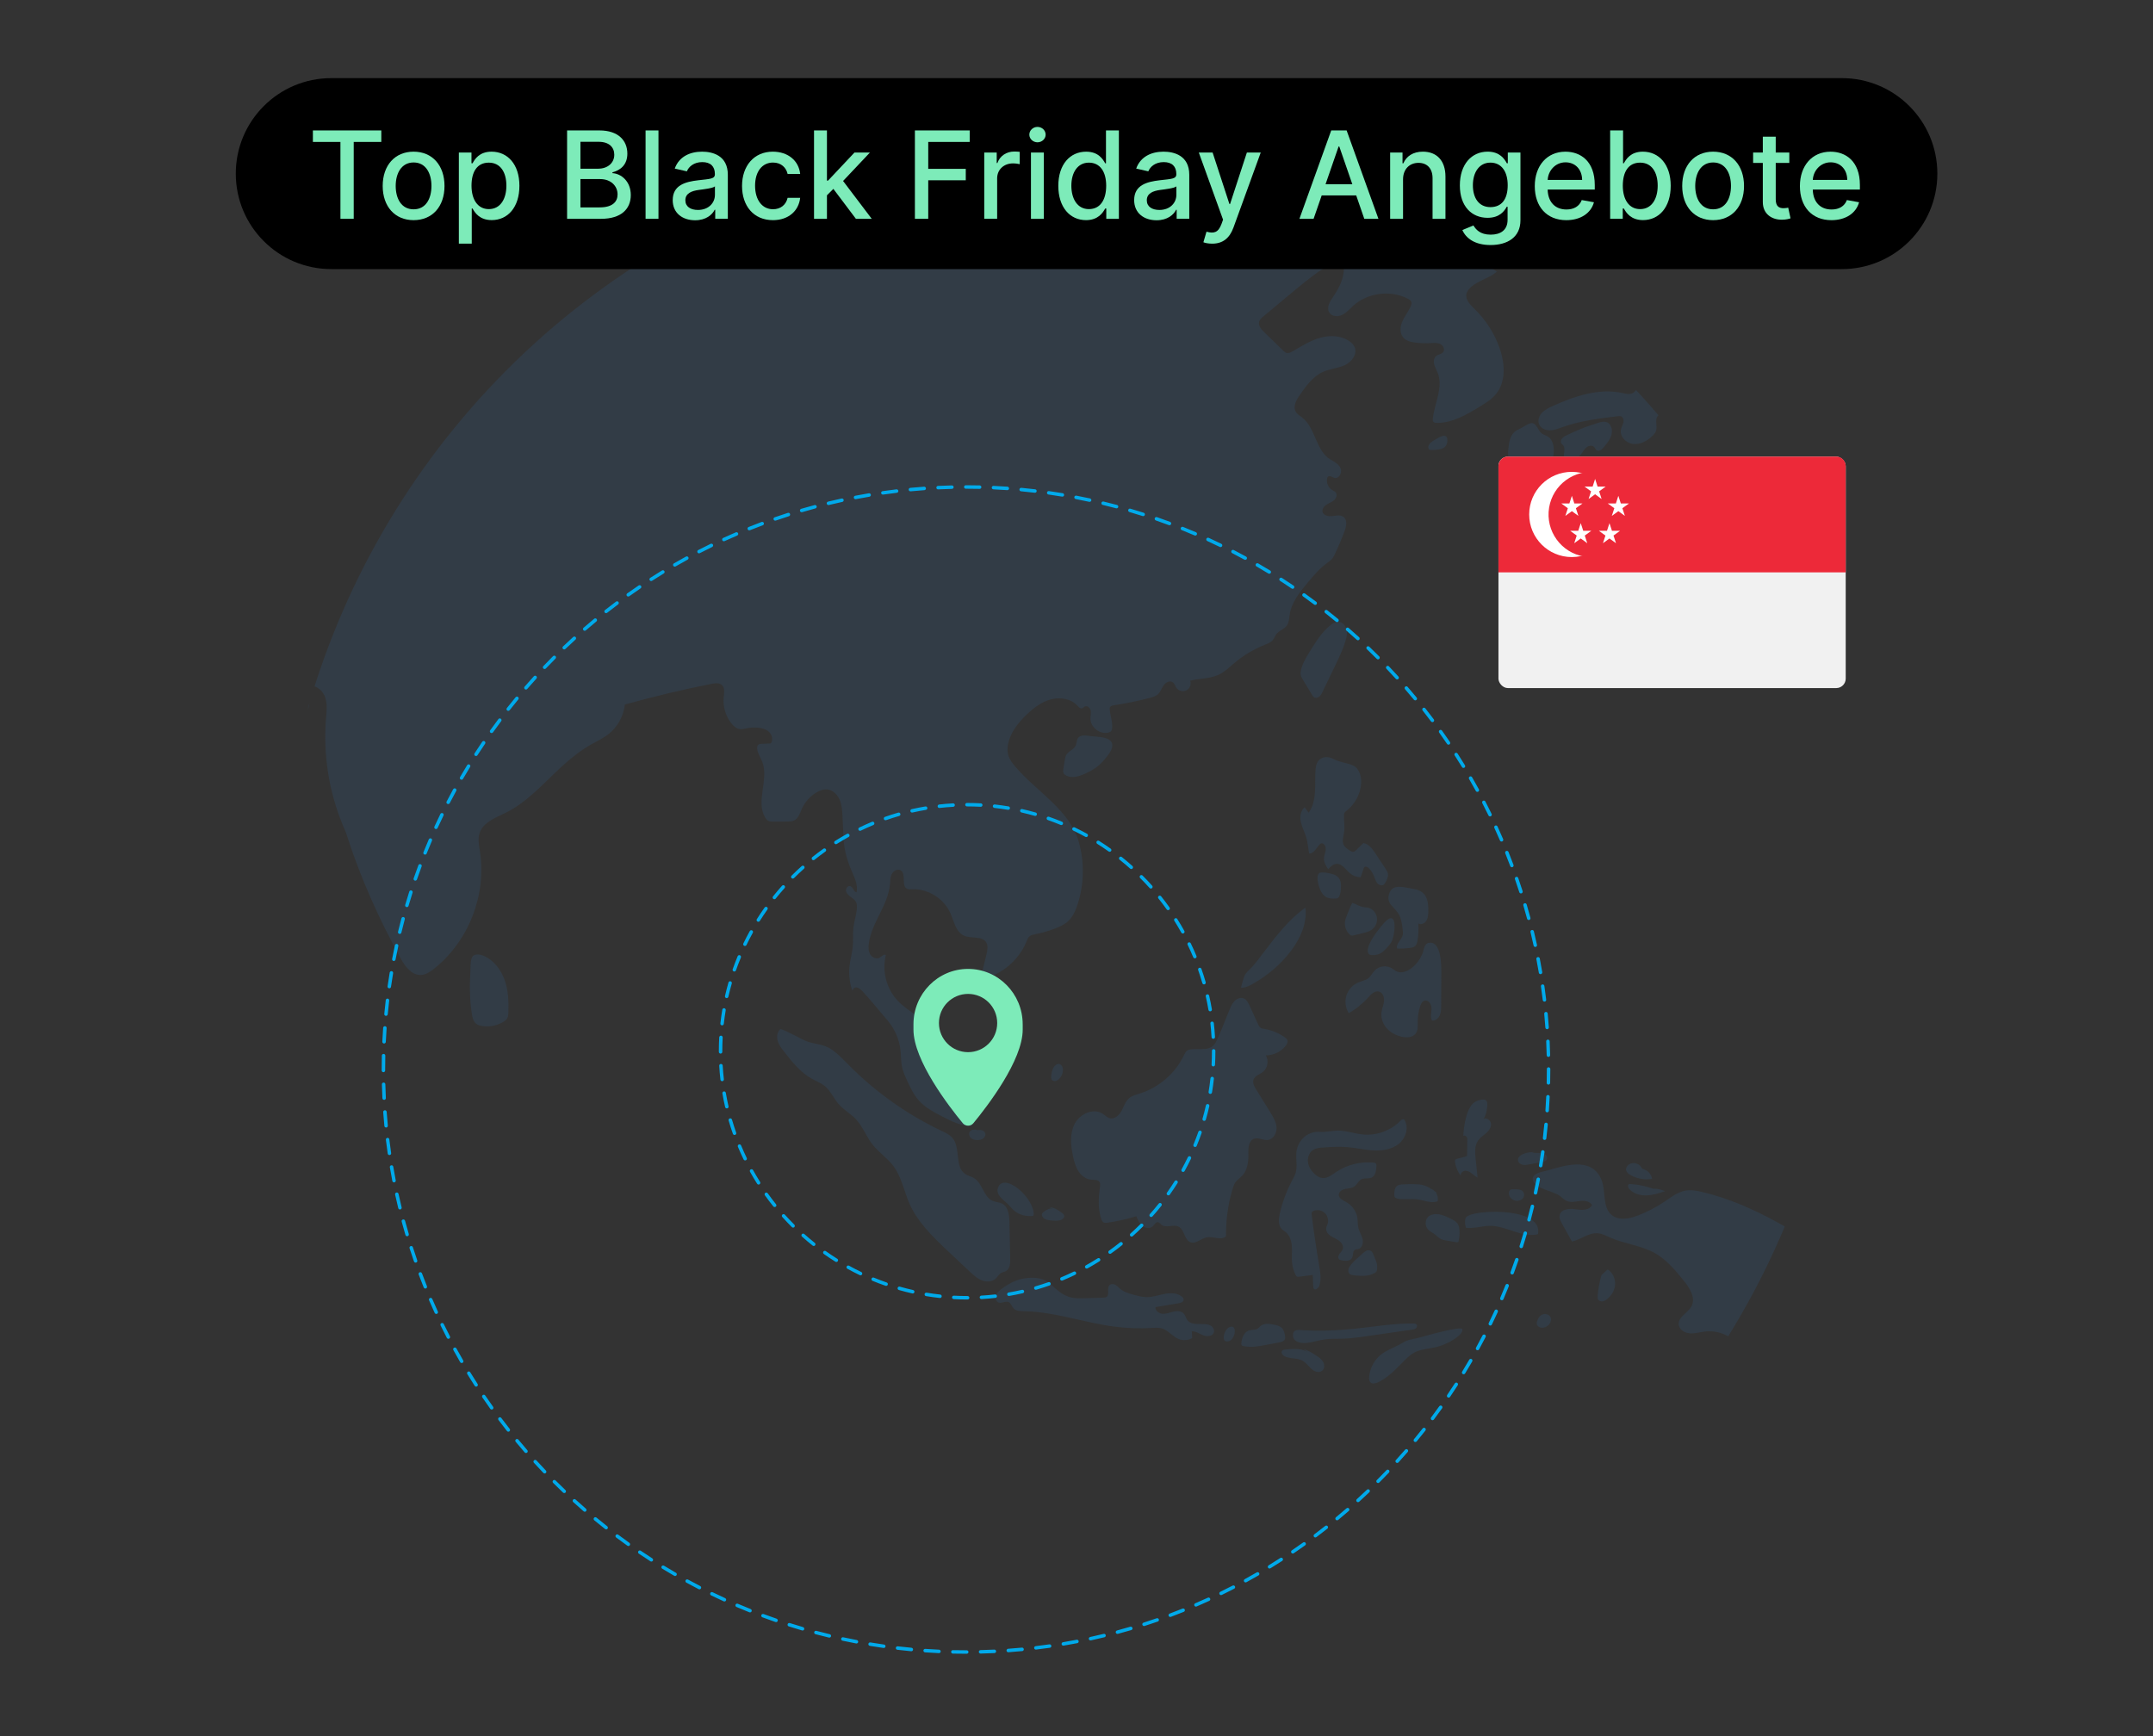 <?xml version="1.0" encoding="UTF-8"?>
<svg id="Locations_SIN" data-name="Locations SIN" xmlns="http://www.w3.org/2000/svg" xmlns:xlink="http://www.w3.org/1999/xlink" viewBox="0 0 1240 1000">
  <rect x="0" y="0" width="1240" height="1000" fill="#333333" stroke="none"/>
  <defs>
    <style>
      .cls-1 {
        fill: #00aaeb;
      }

      .cls-2 {
        fill: #fff;
      }

      .cls-3 {
        fill: none;
      }

      .cls-4 {
        fill: #7debb9;
      }

      .cls-5 {
        fill: #f1f1f1;
      }

      .cls-6 {
        fill: #323c46;
      }

      .cls-7 {
        fill: #ed2939;
      }

      .cls-8 {
        clip-path: url(#clippath);
      }
    </style>
    <clipPath id="clippath">
      <circle class="cls-3" cx="611.5" cy="532" r="451.5"/>
    </clipPath>
  </defs>
  <g class="cls-8">
    <path class="cls-6" d="M457.11,472.71c2.66-1.13,3.6-4.33,4.79-6.96,1.74-3.82,4.66-7.1,8.26-9.26,1.9-1.14,4.08-1.99,6.29-1.77,3.25.33,5.89,2.98,7.17,5.98,1.28,3.01,1.45,6.35,1.61,9.61.2,4.21.4,8.43.6,12.64.29,6.15,2.03,12.55,4.45,18.21,1.76,4.11,3.98,8.45,3.05,12.83-1.71-.29-1.92-3.04-3.57-3.56-1.41-.45-2.75,1.28-2.5,2.74.25,1.46,1.46,2.55,2.66,3.42,1.2.87,2.51,1.73,3.15,3.07.45.95.5,2.03.46,3.08-.17,3.94-1.58,7.71-2.03,11.63-.41,3.57-.02,7.19-.34,10.76-.33,3.71-1.42,7.32-1.86,11.02-.59,4.92-.01,9.98,1.67,14.65,0-.98,1.04-2.04,2.14-2.03,1.42.02,2.58,1.1,3.56,2.13,2.44,2.57,4.72,5.28,7,7.99,2.61,3.09,5.21,6.18,7.82,9.28,3.75,4.45,6.36,10.39,7.08,16.17.45,3.55.26,7.18,1.05,10.67.6,2.65,1.76,5.13,2.9,7.59,1.85,3.97,3.73,8,6.65,11.27,3.62,4.06,8.55,6.65,13.37,9.16,5.34,2.78,10.97,5.63,16.99,5.48,1.29-3.35.25-7.16-1.37-10.37s-3.81-6.14-5.01-9.53c-1.7-4.83-1.24-10.14-2.2-15.17-2.35-12.33-12.78-21.36-23.1-28.51-3.91-2.71-7.94-5.34-11.14-8.85-6.27-6.85-8.8-16.93-6.51-25.94-1.04-.81-2.28.65-3.39,1.37-1.8,1.17-4.38.14-5.53-1.67-1.14-1.81-1.17-4.1-.91-6.23,1.51-12.08,11.08-22.09,12.19-34.21.19-2.04.15-4.18,1.08-6,.93-1.82,3.3-3.13,5.06-2.1,3.47,2.03.13,9.16,3.85,10.7.78.32,1.67.24,2.51.2,9.26-.45,18.52,5.26,22.28,13.74,2.13,4.81,3.18,10.99,8.02,13.06,4.15,1.78,10.14-.08,12.59,3.72,1.29,2.01.77,4.64.21,6.96-1.18,4.84-2.35,9.68-3.53,14.52,11.76-2.32,22.11-10.87,26.62-21.98.44-1.1.88-2.27,1.81-3,.8-.63,1.84-.82,2.83-1.02,3.91-.78,7.76-1.87,11.5-3.27,2.81-1.05,5.62-2.3,7.81-4.35,2.69-2.51,4.23-6.01,5.38-9.5,3.84-11.64,4.1-24.43.73-36.21-5.22-18.22-23.88-28.63-36.29-42.96-1.67-1.93-3.31-3.97-4.13-6.39-1-2.96-.66-6.23.28-9.2,1.84-5.78,5.84-10.63,10.23-14.82,4-3.81,8.56-7.28,13.91-8.68,5.34-1.4,11.6-.36,15.31,3.74.69.77,1.56,1.73,2.56,1.45.61-.17,1.01-.76,1.57-1.05,1.38-.73,3.06.66,3.41,2.19.35,1.52-.1,3.1-.12,4.67-.05,5.1,5.51,9.42,10.44,8.12.58-.15,1.18-.39,1.54-.87.27-.36.37-.82.44-1.27.55-3.68-.97-7.32-1.32-11.02-.04-.46-.07-.95.13-1.37.39-.82,1.43-1.05,2.33-1.18,7.02-1.07,13.98-2.5,20.85-4.31,1.53-.4,3.11-.85,4.31-1.89,1.57-1.36,2.2-3.49,3.38-5.2,1.17-1.72,3.56-3.06,5.27-1.88,1.09.75,1.41,2.2,2.18,3.29,1.25,1.76,3.86,2.39,5.77,1.38,1.91-1.01,2.87-3.51,2.13-5.54,5.55-1.43,10.98-.99,16.2-3.35,3.54-1.6,6.34-4.41,9.31-6.91,5.19-4.36,11.08-7.88,17.37-10.38,1.7-.68,3.51-1.34,4.68-2.75.86-1.04,1.27-2.39,2.09-3.46,1.59-2.06,4.48-2.81,6-4.92,1.31-1.81,1.32-4.21,1.66-6.42,1.08-7.02,5.81-12.85,10.36-18.3,3.28-3.93,6.6-7.9,10.71-10.96,1.18-.88,2.43-1.69,3.36-2.82.71-.86,1.21-1.88,1.69-2.9,2.01-4.24,3.83-8.56,5.47-12.95,1.03-2.76,1.75-6.41-.59-8.2-1.77-1.35-4.26-.77-6.47-.5-2.21.27-5.04-.25-5.59-2.41-.42-1.64.83-3.27,2.26-4.19,1.43-.92,3.1-1.45,4.38-2.57,1.27-1.12,1.98-3.21.88-4.5-.5-.59-1.25-.88-1.91-1.27-2.21-1.31-3.48-4.05-3.05-6.59.07-.44.21-.89.55-1.19.99-.87,2.4.36,3.67.7,2.52.69,4.55-2.74,3.68-5.2s-3.34-3.93-5.63-5.18c-8.72-4.8-8.76-18.37-16.67-24.42-1.29-.99-2.78-1.84-3.6-3.25-1.76-3,.27-6.72,2.25-9.57,3.67-5.31,7.63-10.87,13.54-13.48,4-1.77,8.55-2,12.51-3.85,3.96-1.85,7.35-6.43,5.58-10.42-.56-1.27-1.57-2.29-2.68-3.12-4.72-3.52-11.23-3.81-16.92-2.26-5.68,1.55-10.76,4.72-15.83,7.72-1.23.73-2.68,1.47-4.03.97-.63-.23-1.13-.72-1.62-1.19-3.67-3.57-7.34-7.13-11.02-10.7-1.71-1.66-3.56-3.86-2.85-6.12.37-1.17,1.35-2.02,2.29-2.81,4.34-3.63,8.67-7.25,13.01-10.88,5.14-4.29,10.27-8.59,15.61-12.62,4.44-3.35,9.28-6.62,14.82-7.15.84-.08,1.79-.06,2.39.53.54.53.63,1.36.64,2.11.11,5.94-2.71,11.55-6.08,16.44-1.94,2.81-4.14,6.49-2.25,9.33,1.51,2.27,4.93,2.43,7.38,1.24,2.45-1.19,4.25-3.36,6.27-5.19,8.39-7.61,21.62-9.31,31.66-4.05.74.39,1.51.86,1.84,1.63.38.9.04,1.92-.36,2.81-1.35,2.95-3.45,5.52-4.75,8.5-1.3,2.98-1.64,6.73.42,9.24,1.75,2.13,4.71,2.79,7.45,3.08,2.81.31,5.65.39,8.48.23,1.88-.1,3.88-.28,5.56.57,1.68.85,2.74,3.22,1.55,4.68-.93,1.14-2.68,1.17-3.87,2.05-1.45,1.07-1.73,3.17-1.3,4.92.43,1.75,1.41,3.3,2.07,4.97,3.28,8.33-1.86,17.39-2.83,26.3-.07.64-.1,1.35.31,1.85.45.54,1.24.62,1.94.63,9.07.09,17.34-4.8,25.07-9.54,3.21-1.97,6.49-3.99,8.91-6.88,6.01-7.16,5.35-17.88,2.23-26.69-3-8.48-7.98-16.25-14.42-22.53-2.41-2.35-5.26-5.13-4.71-8.44.27-1.65,1.39-3.05,2.64-4.16,4.08-3.61,9.76-4.89,14.08-8.2,4.36-3.34,7.08-8.74,7.15-14.23.08-5.84,6.81-8.67,11.54-12.09,5.39-3.9,10.79-7.8,16.18-11.71.22,2.46,2.02,4.56,4.16,5.79,2.14,1.23,4.61,1.75,7.03,2.25,2.72.56,5.51,1.12,8.24.63,3.3-.6,6.12-2.66,8.79-4.68,5.66-4.3,11.22-8.72,16.69-13.26,5.26-4.36,10.45-8.86,14.92-14.02,11.55-13.33,17.92-30.65,30.08-43.43,14.42-15.16,14.16-36.88,18.68-59.63,4.08-20.52-13.03-53.09-39.24-38.26-2.84,1.61-6.73-.29-9.45-2.08-10.35-6.81,3.54-21.51,5.11-33.8,2.05-15.96-17.76-24.73-33.53-27.91-245.68-49.5-503.67-36.35-743.17,37.48C130.79-55.26,73.81-32.35,45.5,16.17c-13.28,22.77-18.85,49.11-23.59,75.04C5.91,178.89-4.41,276,38.04,354.37c13.78-.67,27.57-.97,41.36-.92,5.82.02,11.8.14,17.19,2.33,4.65,1.89,8.56,5.21,12.5,8.32,5.79,4.57,11.84,8.8,18.12,12.66,4.24,2.61,8.73,5.11,13.67,5.73,4.3.55,8.62-.36,12.92-.92,1.18-.15,2.5-.25,3.46.47,2.21,1.66-.03,5.36-2.71,6.02-2.68.66-5.64-.08-8.16,1.04-4.62,2.04-4.75,8.74-2.56,13.28,4.06,8.39,13.79,13.66,23.03,12.47,3.13-.4,6.27-1.53,8.52-3.75s3.44-5.66,2.45-8.66c-.78-2.39-2.57-5.53-.45-6.88.41-.26.9-.36,1.39-.41,3.94-.36,7.41,3.03,8.62,6.8,1.2,3.77.72,7.83.39,11.78-1.71,20.84,1.61,42.07,9.6,61.4.84,2.03,1.63,3.68,2.3,5.77,7.95,24.78,18.54,48.36,31.08,71.16,2.58,4.69,6.47,9.83,11.81,9.51,2.74-.16,5.16-1.8,7.31-3.5,19.9-15.69,30.44-42.46,26.56-67.51-.54-3.52-1.34-7.18-.27-10.57,2.01-6.38,9.35-8.98,15.33-11.96,12.37-6.16,21.64-16.97,31.82-26.31,5.34-4.9,11.02-9.46,17.33-13.02,3.23-1.82,6.63-3.39,9.58-5.65,5.37-4.12,8.94-10.51,9.64-17.24,16.47-4.57,33.21-8.61,49.98-11.93,2.03-.4,4.4-.7,5.93.7,1.8,1.66,1.28,4.54,1.03,6.98-.55,5.36,1.09,10.92,4.45,15.13,1.29,1.62,2.99,3.12,5.05,3.31,1.16.11,2.31-.22,3.45-.45,2.15-.44,4.36-.59,6.54-.42,2.42.19,4.93.81,6.68,2.5,1.75,1.68,2.41,4.65.95,6.58-1.78.08-3.56.17-5.34.25-.64.03-1.32.08-1.82.48-.65.52-.76,1.47-.68,2.3.26,2.73,1.97,5.06,2.95,7.62,3.89,10.12-3.89,22.59,1.59,31.95.46.78,1.02,1.53,1.82,1.96.88.47,1.93.47,2.93.47,2.73-.02,5.45-.03,8.18-.05,1.2,0,2.44-.02,3.55-.49Z"/>
    <path class="cls-6" d="M490.96,570.8c0,.29.09.57.3.81-.11-.27-.21-.54-.3-.81Z"/>
    <path class="cls-6" d="M279.2,550.82c-2.07-1-5.94-1.91-7.28.53-1.22,2.21-.86,7.24-1.04,9.75-.54,7.57-.26,15.2.85,22.71.32,2.17.83,4.53,2.55,5.88.95.74,2.14,1.07,3.33,1.27,4.16.69,8.56-.14,12.18-2.3.97-.58,1.92-1.29,2.43-2.29.48-.93.54-2.01.58-3.05.24-6.22-.02-12.57-2.03-18.46-2.01-5.89-5.96-11.34-11.57-14.04Z"/>
    <path class="cls-6" d="M994.64,236.9c1.42-1.59,1.98-3.75,2.49-5.81l6.91-27.97c.57-2.29,1.15-4.62,2.36-6.64,1.2-2,2.97-3.6,4.4-5.44,3.91-5.03,5.2-11.71,4.82-18.07-.38-6.36-2.27-12.52-4.15-18.61-.54-1.76-1.13-3.59-2.44-4.89-2.16-2.14-5.69-2.2-8.58-1.24-4.09,1.36-7.93,5.41-7.13,9.92.86,4.87,1.25,8.89.62,13.95-2.04,16.3-12.62,31.28-27.3,38.65-1.15.58-2.38,1.12-3.67,1.04-1.28-.08-2.61-.99-2.72-2.27-.17-1.93,2.27-3.21,2.45-5.13.19-2.1-2.57-3.43-4.55-2.72-1.98.71-3.23,2.62-4.34,4.41-3.58,5.77-7.15,11.53-10.73,17.3-.74,1.19-1.53,2.43-2.77,3.07-1.79.93-3.94.36-5.9-.07-13.59-2.97-27.62,1.82-40.29,7.56-2.22,1.01-4.48,2.09-6.12,3.89-1.64,1.8-2.51,4.52-1.5,6.73,1.04,2.27,3.76,3.37,6.26,3.31s4.87-1.04,7.23-1.88c10.2-3.64,21.05-4.96,31.8-6.26.6-.07,1.22-.14,1.79.07,1.29.47,1.7,2.17,1.4,3.51s-1.07,2.55-1.39,3.89c-.94,3.99,2.77,7.99,6.84,8.5,4.07.51,8.06-1.62,11.06-4.42.95-.89,1.87-1.89,2.28-3.13.8-2.39-.42-5.1.41-7.48,1.04-2.96,5.56-3.86,7.66-1.53.58.64.99,1.46,1.72,1.91.68.42,1.53.45,2.33.47,1.35.03,2.71.05,4.06.08.99.02,2.04.02,2.88-.49,1.32-.8,1.66-2.53,2.19-3.98.53-1.46,1.87-3,3.35-2.53-.08,2.84-.93,5.65-2.43,8.06,2.92.56,6.72.72,8.02-1.95.67-1.38.34-3.01.46-4.54.12-1.53,1.12-3.29,2.65-3.16,2.01.18,2.21,3.03,1.81,5.01,1.74,1.23,4.3.45,5.72-1.14Z"/>
    <path class="cls-6" d="M901.94,265.88c1.3.86,3.05.24,4.37-.57,1.83-1.12,3.44-2.59,4.73-4.31.92-1.23,1.7-2.63,2.96-3.52,1.25-.9,3.19-1.1,4.21.06.49.56.7,1.35,1.29,1.8,1.33,1.02,3.11-.42,4.17-1.72,1.45-1.78,2.97-3.55,3.89-5.65.93-2.1,1.19-4.63.11-6.65-2.31-4.34-7.13-1.67-10.57-.65-5,1.48-9.75,3.68-14.47,5.86-1.79.83-3.89,2.16-3.66,4.12.04.3.13.6.31.85.23.32.57.54.85.81,1.21,1.21.94,3.19.67,4.88-.27,1.69-.29,3.76,1.13,4.7Z"/>
    <path class="cls-6" d="M891.47,251.46c-1.15-.73-2.52-1.06-3.6-1.87-1.85-1.4-2.91-5.59-5.42-5.9-1.74-.21-4.98,2.27-6.58,3-1.24.56-2.5,1.13-3.53,2.02-2.63,2.28-3.2,6.08-3.6,9.54-.26,2.24-.48,4.66.64,6.61.41.72,1,1.35,1.34,2.11,1.05,2.36-.52,4.98-1.18,7.49-.94,3.57.17,7.6,2.79,10.19.98.97,2.26,1.78,3.64,1.74.99-.03,1.92-.48,2.79-.97,8.55-4.8,14.64-13.76,15.97-23.48.53-3.84,0-8.41-3.27-10.49Z"/>
    <path class="cls-6" d="M832.62,256.93c.66-.84.92-1.92.98-2.98.28-5.52-5.3-1.77-7.67-.38-1.59.93-3.3,2.25-3.32,4.1,0,.48.14,1,.53,1.28.32.22.73.25,1.12.25,1.33.02,2.66-.06,3.98-.25,1.63-.23,3.37-.71,4.39-2.01Z"/>
    <path class="cls-6" d="M997.93,120.19c-1.04,1.37-.92,3.34-1.84,4.79-.6.95-1.58,1.58-2.45,2.29-5.52,4.5-6.59,13.52-2.28,19.19,1.09-2.22,4-2.81,6.46-2.58,2.46.23,4.95,1.01,7.36.47.59-3.73-3.77-6.56-4.12-10.32-.04-.45,0-.96.32-1.29.22-.22.54-.32.84-.39,3.02-.71,6.21.06,9.03,1.34,2.82,1.28,5.39,3.06,8.13,4.49,1.68.88,3.49,1.65,5.39,1.7,1.9.05,3.92-.75,4.89-2.39.8-1.36.76-3.05,1.23-4.56.76-2.48,2.88-4.37,5.25-5.42,2.37-1.06,4.99-1.39,7.58-1.61,2.42-.21,5.26-.56,6.45-2.68.39-.7.54-1.5.66-2.29.37-2.6.37-5.25,0-7.84-.06-.41-.13-.83-.38-1.15-.45-.57-1.27-.63-1.98-.72-1.22-.17-2.38-.58-3.57-.89-4.71-1.23-9.95-.9-14.1-3.45-4.38-2.69-6.41-7.89-8.27-12.68-.45-1.16-.94-2.37-1.89-3.19-1.57-1.36-5.83-1.62-7.57-.3-2.27,1.72-1.51,6.32-1.55,8.8-.1,5.88-1.81,11.59-3.51,17.22-.14.46-.3.95-.66,1.27-.4.35-.96.43-1.49.45-2.8.13-6.22-.51-7.91,1.73Z"/>
    <path class="cls-6" d="M1055.31,111.56c1.63-.38,3.08-1.33,4.4-2.35,2.2-1.7,10.66-10.63,3.57-10.81-4.86-.12-11.73,5.44-11.92,10.34-.03.68.08,1.39.48,1.94.74,1.03,2.24,1.17,3.47.89Z"/>
    <path class="cls-6" d="M755.73,400.37c.26.43.53.88.94,1.18.92.68,2.28.41,3.17-.31.89-.72,1.41-1.78,1.9-2.81,2.46-5.11,4.92-10.23,7.38-15.34,2.49-5.17,4.99-10.39,6.34-15.96,1.49-6.15-2.97-11.87-8.81-7.34-5.34,4.14-8.98,10.13-12.48,15.8-1.99,3.23-4.01,6.53-4.84,10.22-.24,1.04-.37,2.12-.13,3.16.21.9.69,1.7,1.17,2.49,1.79,2.97,3.58,5.94,5.37,8.91Z"/>
    <path class="cls-6" d="M576.69,733.17c.81-.44,1.76-.56,2.57-.99,2.38-1.27,2.63-4.53,2.57-7.24-.16-7.04-.31-14.07-.47-21.11-.09-3.96-.62-8.67-4.13-10.51-1.69-.88-3.71-.85-5.46-1.59-5.32-2.25-5.85-10.16-10.78-13.15-1.57-.95-3.46-1.3-5-2.3-6.35-4.13-2.53-15-7.41-20.8-1.61-1.91-3.96-2.99-6.21-4.06-19.79-9.39-37.94-22.24-53.37-37.79-3.2-3.22-6.31-6.58-10.05-9.14-4.42-3.01-8.77-2.9-13.57-4.43-2.68-.86-5.21-2.52-7.77-3.71-.87-.41-7.69-4.03-8.23-3.54-1.81,1.62-2.14,4.42-1.46,6.75.69,2.33,2.21,4.3,3.71,6.22,4.61,5.9,9.39,11.95,15.94,15.58,2.5,1.39,5.24,2.4,7.45,4.21,3.49,2.86,5.24,7.32,8.26,10.68,2.79,3.12,6.58,5.19,9.48,8.21,4.11,4.29,6.14,10.16,9.81,14.83,3.56,4.53,8.56,7.78,12.01,12.39,4.74,6.34,6.08,14.53,9.29,21.76,4.57,10.27,12.81,18.39,20.95,26.14,4.6,4.38,9.24,8.74,13.9,13.06,2.04,1.89,4.15,3.82,6.74,4.84,2.59,1.02,5.8.95,7.87-.91,1.2-1.07,1.95-2.65,3.36-3.41Z"/>
    <path class="cls-6" d="M558.69,651.6c-.93,1.1-.57,2.9.49,3.88,1.06.98,2.6,1.26,4.03,1.19,1.1-.05,2.24-.29,3.12-.96.88-.67,1.43-1.85,1.12-2.91-.28-.96-1.21-1.64-2.19-1.86-.98-.22-2.01-.06-2.98.2l.67-.37c-1.5-.21-3.29-.32-4.27.83Z"/>
    <path class="cls-6" d="M581.19,681.69c-2.51-.87-5.06-.71-6.23,1.98-1.91,4.38,2.61,7.11,5.27,9.65,1.31,1.25,2.4,2.74,3.77,3.93,2.78,2.41,6.61,3.42,10.29,3.2.26-.02.54-.04.75-.21.3-.24.34-.69.32-1.08-.29-6.68-7.91-15.32-14.17-17.48Z"/>
    <path class="cls-6" d="M601.5,697.74c-.54.36-1.12.76-1.35,1.36-.26.7.02,1.52.5,2.09,1.14,1.36,3.09,1.63,4.86,1.8,1.8.18,3.66.35,5.37-.23,1.17-.39,2.35-1.47,2.03-2.66-.18-.65-.75-1.1-1.3-1.5-2.17-1.6-4.58-3.28-7.28-3.17l2.03.71c-1.72-.39-3.41.62-4.88,1.59Z"/>
    <path class="cls-6" d="M607.64,622.7c.79-.07,1.5-.5,2.1-1.02,1.72-1.49,2.65-3.86,2.4-6.12-.26-2.38-2.33-3.55-4.17-2.09-1.83,1.45-2.59,4.84-2.56,7.03,0,.42.04.84.22,1.21.35.71,1.21,1.06,2,.99Z"/>
    <path class="cls-6" d="M697.76,763.88c-1.09-.83-2.5-1.12-3.87-1.19-3.6-.2-8.01.56-10.1-2.38-.8-1.12-1.04-2.58-1.94-3.62-1.39-1.61-3.87-1.7-5.94-1.22-2.07.47-4.1,1.37-6.22,1.27-2.12-.1-4.42-1.72-4.21-3.84,4.45-.74,8.9-1.49,13.35-2.23,1.25-.21,2.8-.73,2.88-1.99.05-.78-.53-1.46-1.16-1.94-2.73-2.1-6.53-2.1-9.91-1.44-3.38.65-6.7,1.86-10.14,1.85-2.49-.01-4.93-.66-7.33-1.31-2.81-.76-5.72-1.56-7.95-3.42-.93-.77-1.73-1.72-2.78-2.31-1.05-.59-2.5-.73-3.38.1-1.82,1.72.3,5.68-1.88,6.9-.5.28-1.09.3-1.66.32-3.62.11-7.24.22-10.85.34-2.37.07-4.76.15-7.08-.3-6.2-1.18-9.25-5.18-13.78-8.79-4.75-3.78-13.35-3.05-18.64-1.05-3,1.14-5.74,2.86-8.31,4.77-1.33.99-2.67,2.1-3.25,3.65-.57,1.55-.03,3.63,1.52,4.19,1.85.67,4.01-1.04,5.79-.21,1.35.63,1.73,2.36,2.72,3.48,1.44,1.62,3.9,1.69,6.06,1.73,17.79.33,34.9,6.71,52.56,8.95,7.03.89,14.14,1.13,21.22.7,1.9-.11,3.84-.27,5.66.26,3.7,1.07,6.14,4.7,9.71,6.13,2.5,1,5.44.8,7.78-.54-.07-1.3-.14-2.61-.22-3.91,2.36-.09,4.42,1.47,6.62,2.32,2.2.86,5.37.59,6.08-1.67.41-1.31-.28-2.78-1.37-3.61Z"/>
    <path class="cls-6" d="M708.02,764.45c-3.26,1.4-5.29,9.85,0,7.98,3.56-1.26,4.83-10.05,0-7.98Z"/>
    <path class="cls-6" d="M739.99,771.44c.31-.68.22-1.47.09-2.21-.29-1.68-.79-3.45-2.08-4.57-1.1-.96-2.6-1.29-4.03-1.6-2.68-.57-5.77-1.04-7.9.68-.68.55-1.21,1.3-1.98,1.7-.55.29-1.18.37-1.79.46-2.47.34-4.93.67-7.4,1.01l4.55-.58c-2.97.86-4.3,4.36-4.51,7.44-.03.36-.03.76.17,1.06.25.36.72.48,1.15.55,2.31.4,4.67.48,7.01.24,1.34-.14,2.68-.39,4.01-.63,3.14-.58,6.28-1.16,9.42-1.75,1.29-.24,2.77-.62,3.31-1.82Z"/>
    <path class="cls-6" d="M815.44,765.13c.66-.53.96-1.6.4-2.24-.43-.49-1.16-.54-1.8-.55-11.54-.16-22.98,1.95-34.47,3.07-9.56.93-19.36,1.4-28.96.8-2.55-.16-5.75-.83-5.93,2.65-.22,4.28,4.85,5.04,8.05,4.66,3.53-.41,6.93-1.59,10.45-2.06,3.25-.43,6.55-.26,9.83-.35,4.72-.13,9.41-.8,14.08-1.47,8.66-1.24,17.31-2.49,25.97-3.73.84-.12,1.72-.26,2.38-.79Z"/>
    <path class="cls-6" d="M757.9,780.7c-2.29-1.49-4.64-2.99-7.28-3.69l2.85,1.91c-3.74-2.39-8.63-2.05-13.09-1.61-.74.07-1.57.19-2.01.79-.78,1.06.31,2.53,1.48,3.12,3.17,1.61,7.18.82,10.3,2.53,2.04,1.11,3.39,3.13,5.12,4.67.86.77,1.86,1.44,2.98,1.72,1.13.28,2.4.12,3.29-.63,1.43-1.19,1.42-3.51.48-5.12-.94-1.61-2.56-2.68-4.13-3.7Z"/>
    <path class="cls-6" d="M816.41,770.72c-3.22.74-5.7.93-8.56,2.7-3.66,2.27-7.83,3.63-11.4,6.04-4.58,3.09-7.59,8.39-7.91,13.9-.06,1,0,2.1.69,2.82,1.08,1.15,3,.7,4.43.03,6.01-2.82,10.56-7.93,15.27-12.61,1.74-1.73,3.56-3.45,5.73-4.59,3.53-1.85,7.66-2.02,11.55-2.87,4.83-1.05,9.42-3.2,13.31-6.24,1.35-1.06,2.72-2.42,2.78-4.13.09-2.6-24.04,4.52-25.9,4.95Z"/>
    <path class="cls-6" d="M715.54,677.1c2.91-3.17,3.54-7.81,3.43-12.11-.09-3.46.03-7.92,3.3-9.07,2.52-.89,5.25,1.02,7.9.71,3.19-.37,5.21-3.94,5.04-7.15-.17-3.21-1.91-6.09-3.6-8.82-2.71-4.37-5.42-8.74-8.13-13.11-1.09-1.76-2.23-3.87-1.48-5.81.83-2.14,3.45-2.84,5.27-4.24,2.83-2.17,3.64-6.57,1.76-9.61,4.32.02,8.6-2,11.34-5.34.84-1.02,1.56-2.42,1-3.62-.27-.58-.8-1-1.32-1.37-3.52-2.53-7.62-4.23-11.9-4.93-.73-.12-1.49-.22-2.11-.63-.74-.49-1.15-1.34-1.52-2.16-1.62-3.54-3.23-7.08-4.85-10.62-.75-1.64-1.64-3.42-3.3-4.13-1.75-.74-3.84.02-5.2,1.34s-2.15,3.11-2.9,4.86c-2.7,6.24-4.96,12.94-8.03,18.99-2.84,5.61-9.19,3.46-14.34,4.15-.76.1-1.54.29-2.17.73-.9.64-1.38,1.7-1.86,2.7-4.96,10.37-14.37,18.53-25.34,21.98-2.16.68-4.45,1.22-6.17,2.68-2.22,1.87-3.06,4.86-4.45,7.4-1.4,2.54-4.11,4.95-6.9,4.14-1.43-.42-2.49-1.59-3.72-2.43-5.35-3.67-13.28-.16-16.29,5.59-3.01,5.75-2.34,12.7-.95,19.04.65,2.95,1.46,5.92,3.12,8.44,1.66,2.52,4.3,4.55,7.3,4.8,1.78.15,4.02-.11,4.89,1.45.43.77.31,1.72.18,2.6-.88,6.21-1.29,12.7.74,18.63.22.66.51,1.34,1.06,1.75.76.55,1.79.45,2.71.31,5.55-.82,11.05-2.05,16.42-3.68.83,2.03,1.72,4.14,3.4,5.54,1.68,1.4,4.41,1.81,5.99.3.97-.92,1.66-2.55,2.99-2.4.86.09,1.41.93,2.09,1.47,2.65,2.11,6.85-.45,9.88,1.08,3.45,1.76,3.23,7.69,6.88,8.99,3.15,1.12,6.06-2.23,9.34-2.84,3.76-.71,8.37,2.05,11.07-.64-.12-9.28,1.18-18.57,3.85-27.45.35-1.17.73-2.35,1.41-3.36,1.08-1.63,2.81-2.7,4.13-4.14Z"/>
    <path class="cls-6" d="M809.06,645.32c-.1-.17-.2-.35-.36-.47-.66-.52-1.57.15-2.16.75-5.49,5.59-13.54,8.56-21.34,7.88-4.45-.39-8.73-1.91-13.19-2.21-4.02-.27-7.88.97-11.9.67-6.77-.51-12.57,4.67-13.43,11.52-.49,3.96.69,8.08-.4,11.92-.47,1.65-1.33,3.15-2.14,4.67-3.17,5.96-5.55,12.35-7.05,18.93-.7,3.09-1.06,6.76,1.18,9,.68.68,1.54,1.15,2.28,1.76,2.34,1.94,3.28,5.13,3.49,8.17.21,3.04-.17,6.1.1,9.13.23,2.53.92,5.01,2.04,7.29.18.37.4.76.76.96.38.2.84.15,1.26.1,2.62-.33,5.23-.67,7.85-1,.09,2.17.18,4.34.28,6.52.02.49.06,1.02.38,1.4.9,1.05,2.56-.27,3.06-1.57,1.36-3.56.71-7.53.07-11.29-1.67-9.84-3.13-19.71-4.38-29.6-.07-.55-.13-1.15.15-1.63.25-.44.74-.69,1.21-.86,2.16-.76,4.74-.16,6.35,1.47,1.61,1.63,2.18,4.21,1.39,6.37-.25.68-.61,1.32-.75,2.02-.35,1.85.99,3.63,2.56,4.68,1.56,1.05,3.4,1.66,4.91,2.79,1.51,1.13,2.67,3.09,2.05,4.86-.37,1.05-1.28,1.8-1.91,2.71-.64.91-.97,2.27-.19,3.06.44.44,1.09.57,1.7.67,2.09.36,4.74.46,5.76-1.39.86-1.55.22-4.05,1.83-4.79.49-.23,1.06-.19,1.59-.29,2.3-.45,3.2-3.41,2.69-5.7-.51-2.29-1.91-4.3-2.45-6.58-.44-1.84-.29-3.78-.56-5.65-.56-3.77-2.94-7.22-6.26-9.08-1.94-1.09-4.56-2.22-4.47-4.44.08-1.77,1.98-2.89,3.73-3.24,1.74-.35,3.64-.33,5.11-1.32,1.69-1.14,2.46-3.42,4.31-4.29,1.78-.84,4.02-.1,5.79-.96,2.21-1.08,2.62-4,2.74-6.46.03-.6.03-1.28-.39-1.7-.34-.34-.85-.41-1.33-.46-7.53-.72-15.3,1.26-21.57,5.49-2.44,1.65-5,3.72-7.92,3.39-1.7-.19-3.2-1.2-4.45-2.37-1.94-1.83-3.47-4.23-3.77-6.89-.31-2.66.78-5.55,3.04-6.96,1.64-1.02,3.64-1.19,5.57-1.33,4.66-.33,9.35-.62,14.01-.24,5.07.42,10.06,1.63,15.14,1.9,5.08.26,10.47-.55,14.46-3.7,3.99-3.16,6.02-9.13,3.53-13.57Z"/>
    <path class="cls-6" d="M788.12,720.15c-1.33.07-2.5,1.09-3.41,1.94-2.36,2.21-6.36,5.28-7.78,8.13-.58,1.17-.56,2.75.43,3.6.68.58,1.63.69,2.52.78,4.05.39,8.42.71,11.9-1.39.4-.24.8-.53,1.03-.93.26-.44.3-.98.33-1.49.04-.89.06-1.79-.1-2.67-.2-1.09-.66-2.11-1.11-3.12-1-2.22-1.3-4.97-3.8-4.83Z"/>
    <path class="cls-6" d="M727.95,548.37c-2.79,3.66-5.41,7.35-8.72,10.53-1.09,1.05-1.92,1.95-2.59,3.34-.25.51-2.05,6.69-1.81,6.69,2.19.12,4.27-.88,6.18-1.94,8.82-4.87,16.7-11.49,22.72-19.56,5.3-7.11,9.22-15.85,8.1-24.64-9.54,6.79-16.79,16.26-23.88,25.58Z"/>
    <path class="cls-6" d="M749.28,473.77c.72,3.09,2.32,5.9,3.17,8.96.81,2.91.91,5.97,1.55,8.93,2.86.02,4.17-3.46,6.24-5.44.22-.21.45-.4.74-.48.34-.09.7,0,1.01.17,1.37.72,1.72,2.56,1.47,4.09-.25,1.53-.92,2.99-.95,4.54-.05,2.24,1.22,4.26,2.44,6.14,1.32-1.49,2.91-3.02,4.9-3.11,3.23-.13,5.18,3.38,7.66,5.46,1.71,1.43,3.93,2.24,6.16,2.26l1.63-4.84c.13-.38.27-.78.58-1.03.75-.6,1.85.03,2.53.72,1.28,1.31,2.3,2.87,2.97,4.58.53,1.35.87,2.83,1.79,3.96.92,1.13,2.69,1.76,3.84.87.45-.35.72-.86.99-1.36.81-1.53,1.65-3.21,1.37-4.92-.19-1.11-.82-2.08-1.45-3.02-2.01-3.01-4.01-6.01-6.02-9.02-1.67-2.5-3.7-5.23-6.68-5.62-1.4,1.37-2.81,2.74-4.21,4.1-.42.41-.88.84-1.46.94-.73.13-1.43-.28-2.05-.68-1.42-.9-2.91-1.88-3.63-3.4-1.11-2.34-.04-5.05.31-7.62.43-3.13-.26-6.32-.11-9.48.02-.43.06-.88.25-1.26.25-.5.72-.84,1.16-1.18,4.85-3.72,8.01-9.56,8.46-15.66.3-4.14-1.08-8.97-4.92-10.56-3.71-1.55-7.4-1.69-11.04-3.65-2.88-1.55-6.78-1.64-8.87,1.37-1.08,1.54-1.35,3.5-1.48,5.38-.28,4.14,0,8.29-.29,12.43-.29,4.14-1.2,8.36-3.6,11.74-.78-1.02-1.57-2.05-2.35-3.07-2.46,2-2.84,5.68-2.12,8.76Z"/>
    <path class="cls-6" d="M768.32,503.75c-1.5-.6-7.25-1.88-8.55-.82-2.31,1.9.07,8.86,1.2,10.8.71,1.22,1.65,2.35,2.89,3.02,1.77.97,3.9.89,5.92.78,2.6-.14,2.76-7.07,2.44-8.99-.4-2.37-1.67-3.9-3.9-4.78Z"/>
    <path class="cls-6" d="M777.39,538.34c.26.23.54.45.88.54.39.1.79,0,1.18-.09,1.8-.43,3.6-.86,5.4-1.29,1.67-.4,3.38-.81,4.83-1.73,4.19-2.67,4.62-8.75.66-11.83-1.6-1.24-2.94-1.17-4.82-1.41-2.52-.32-4.32-1.8-6.68-2.45-1.24,2.06-2.02,4.59-2.96,6.82-.48,1.15-.97,2.31-1.19,3.53-.52,2.86.54,5.96,2.7,7.9Z"/>
    <path class="cls-6" d="M788.99,549.95c.26.15.57.17.87.19,1.6.08,3.24-.09,4.69-.75,1.6-.73,2.87-2.01,4.07-3.3,1.08-1.17,2.14-2.38,2.9-3.78,1.79-3.32,3.69-18.22-3.26-11.85-2.45,2.25-14.43,16.59-9.26,19.5Z"/>
    <path class="cls-6" d="M813.9,511.98c-2.89-.47-6.39-1.49-9.33-1.1-2.64.35-4.14,2.09-4.71,4.67-1.05,4.69,2.13,6.17,4.53,9.37,2.55,2.85,3.08,6.92,3.49,10.72.11,1.01.22,2.04-.03,3.02-.69,2.8-4.09,5.03-3.15,7.75,2.48.05,4.97-.09,7.43-.43,1.04-.14,2.14-.34,2.92-1.05.84-.76,1.13-1.95,1.33-3.07.58-3.26.74-6.6.48-9.9,1.59.9,3.72-.1,4.68-1.65.96-1.56,1.05-3.48,1.07-5.31.03-2.27-.01-4.57-.67-6.75-1.22-4.05-4.1-5.63-8.05-6.28Z"/>
    <path class="cls-6" d="M824.41,587.07c.08.27.19.54.43.69.19.11.43.12.65.09,1.78-.18,3.21-1.66,3.86-3.33.65-1.67.67-3.5.68-5.29.03-6.07.06-12.15.1-18.22.02-4.12.22-18.87-6.95-17.98-3.13.39-3.07,4.29-4.06,6.59-1.32,3.05-3.36,5.8-5.97,7.87-2.55,2.02-6.12,3.42-9.01,1.94-.88-.45-1.62-1.14-2.46-1.67-3.05-1.92-7.41-1.39-9.91,1.21-1.33,1.39-2.15,3.25-3.65,4.45-1.64,1.31-3.83,1.64-5.77,2.45-3.25,1.35-5.85,4.2-6.9,7.56-1.05,3.36-.54,7.18,1.36,10.15,4.13-2.33,7.88-5.35,11.04-8.89,1.71-1.91,3.88-4.2,6.36-3.54,2.17.58,3.12,3.23,2.91,5.47-.21,2.24-1.21,4.34-1.48,6.57-.4,3.31.88,6.7,3.12,9.18,2.23,2.47,5.34,4.06,8.59,4.8,2.82.65,6.24.48,7.98-1.83,1.43-1.9,1.19-4.52,1.19-6.9,0-3.02.48-6.03,1.43-8.89.45-1.35,1.17-2.82,2.53-3.19,2.12-.59,3.87,1.94,3.98,4.14.11,2.2-.64,4.46-.03,6.57Z"/>
    <path class="cls-6" d="M804.91,690.41c3.7.79,7.57-.07,11.33.41,3.73.48,7.45,2.28,11.08,1.34.23-.06.46-.14.61-.32.12-.15.16-.35.18-.54.18-1.45-.23-2.94-1.03-4.17l.57.03c-.43-.32-.86-.63-1.29-.95-.57-.6-1.25-1.09-2.02-1.42l-.15-.06c-1.45-.91-2.96-1.67-4.61-2.11-1.78-.47-3.65-.54-5.49-.56-2.04-.02-4.07.03-6.11.13-1.18.06-2.44.17-3.37.9-1.34,1.05-1.53,2.98-1.6,4.69-.03.65-.03,1.35.37,1.86.36.46.96.65,1.53.77Z"/>
    <path class="cls-6" d="M826.51,711.08c1.03.78,1.9,1.77,3.03,2.41,1.12.64,2.43.89,3.7,1.11,1.93.34,3.87.65,5.81.94.26.04.55.07.75-.09.19-.14.25-.39.3-.62.41-1.97.58-4,.49-6.01-.2-4.75-2.5-5.6-6.26-7.44-3.26-1.59-7.58-3.18-11.09-1.06-.64.39-1.15.98-1.5,1.63-1.07,1.96-.76,4.57.73,6.23,1.11,1.23,2.72,1.89,4.04,2.89Z"/>
    <path class="cls-6" d="M627.05,423.85c-2.23-.38-5.01-.54-6.25,1.35-.79,1.19-.61,2.79-1.18,4.1-1.02,2.36-4.08,3.19-5.43,5.38-.62,1.01-.82,2.22-1,3.39-.25,1.6-.5,3.2-.75,4.8-.13.83-.25,1.73.12,2.48.28.58.82.99,1.38,1.3,3.48,1.91,7.79.5,11.38-1.19,2.37-1.12,4.7-2.36,6.75-3.98,2.21-1.75,4.05-3.9,5.77-6.13,1.13-1.46,2.23-3.01,2.64-4.81,1.55-6.71-9.08-5.94-13.44-6.68Z"/>
    <path class="cls-6" d="M847.56,675.8c1.12.85,2.15,1.86,3.44,2.45-.37-3.58-.75-7.16-1.12-10.75-.38-3.59-.67-7.53,1.39-10.5,1.2-1.74,3.06-2.89,4.64-4.29,1.59-1.4,3.01-3.31,2.84-5.41-.17-2.11-2.76-3.92-4.48-2.7,1.54-1.09,3.28-9.33,1.71-10.7-1.64-1.43-5.85.16-7.24,1.34-4.4,3.7-5.73,13.94-5.96,19.07.59-.48,1.54-.12,1.93.53.4.64.39,1.45.38,2.2-.05,2.95-.1,5.9-.15,8.85-1.9.52-3.8,1.03-5.7,1.55-.39.1-.8.23-1.05.55-.29.37-.26.89-.19,1.35.39,2.88,1.56,5.64,3.35,7.93-.38-1.36.94-2.74,2.34-2.89,1.4-.15,2.75.57,3.88,1.42Z"/>
    <path class="cls-6" d="M845.82,700.14c-.6.29-1.2.63-1.56,1.19-.29.45-.38,1-.43,1.53-.14,1.46.02,2.95.46,4.35,4.6.57,9.18-1.07,13.81-1.13,9.19-.12,18.58,7.1,27.69,4.82,3.02-15.11-32.79-14.28-39.97-10.76Z"/>
    <path class="cls-6" d="M875.05,685.17c-1.29-.15-2.6-.2-3.9-.16-.35.01-.7.03-1.02.17-.56.25-.9.85-1.04,1.45-.54,2.32,1.56,4.65,3.91,5,1.73.26,3.69-.46,4.49-2.01.81-1.56-.02-3.84-1.73-4.2l-.72-.26Z"/>
    <path class="cls-6" d="M886.18,759.09c-.72,1.32-1.56,2.91-.82,4.22.18.32.45.59.75.81.4.3.85.49,1.32.59,2.1.46,4.6-.93,5.49-3.02,2-4.69-4.5-6.69-6.74-2.6Z"/>
    <path class="cls-6" d="M925.92,731.19l-3.54,3.2c-1.17,3.93-1.91,7.99-2.2,12.09-.05.67-.07,1.38.24,1.98.45.85,1.51,1.25,2.47,1.14.96-.11,1.82-.62,2.58-1.21,2.67-2.05,4.54-5.22,4.73-8.58.19-3.36-1.42-6.84-4.28-8.63Z"/>
    <path class="cls-6" d="M1103.37,768.85c-5.65-2.69-11.54-4.88-17.58-6.54-5.83-1.6-12.76-3.52-14.7-9.24-.37-1.08-.43-2.46.45-3.17.5-.41,1.18-.49,1.82-.55,3.83-.39,7.67-.78,11.5-1.17-5.03-7.98-13.08-13.48-20.89-18.74-25.96-17.49-52.63-35.3-83.03-42.73-3.4-.83-6.94-1.53-10.38-.88-4.43.83-8.12,3.76-11.86,6.28-4.77,3.22-9.9,5.9-15.27,7.98-4.93,1.91-11,3.15-15.11-.18-5.89-4.76-3.06-14.46-6.36-21.28-5.98-12.34-20.88-7.26-30.72-4.44-2.91.84-9.19,1.45-8.4,5.53.95,4.88,12.07,6.48,15.48,9.06,1.37,1.04,2.57,2.38,4.17,3.03,2.37.97,5.05.24,7.6-.06s5.62.14,6.81,2.41c-1.58,3.18-6.12,2.89-9.62,2.35-3.51-.54-8.25-.07-8.99,3.4-.37,1.73.52,3.45,1.37,4.99,1.9,3.42,3.81,6.83,5.71,10.25,5.14-1.2,9.67-5.25,14.93-4.78,2.51.22,4.8,1.47,7.11,2.49,8.4,3.7,17.97,4.51,25.94,9.06,6.55,3.75,11.47,9.72,16.25,15.56,3.51,4.29,7.2,10.06,4.58,14.95-2.06,3.85-7.66,6.02-7.36,10.38.21,2.97,3.37,4.95,6.34,5.19,2.97.24,5.89-.71,8.85-1.05,4.66-.54,9.5.5,13.53,2.9,2.9,1.73,5.41,4.14,8.55,5.37,4.67,1.83,9.92.75,14.82-.35,1.37-.31,2.82-.66,3.79-1.67,2.28-2.37.53-6.49,1.94-9.47,1.25-2.64,4.51-3.54,7.39-4.05,6.17-1.09,12.65-1.75,18.61.17,12.2,3.94,18.79,17.28,29.9,23.69,7.39,4.27,16.2,5.13,24.7,5.91,2.94.27,6.25.42,8.46-1.54,1.72-1.53,2.3-4.04,2-6.32-.8-6.12-6.74-10.09-12.31-12.75Z"/>
    <path class="cls-6" d="M948.37,688.55c3.63-.13,7.13-1.28,10.58-2.43-2.17-1-4.56-1.5-6.95-1.46-4.14-1.46-8.47-2.36-12.84-2.67-.3-.02-.62-.04-.9.08-1.04.44-.58,2.05.19,2.89,2.46,2.67,6.3,3.72,9.93,3.59Z"/>
    <path class="cls-6" d="M883.58,663.64v-.03c-.49,0-.97-.01-1.45-.02l.1.04c.45-.02.9-.02,1.35,0Z"/>
    <path class="cls-6" d="M880.8,670.69c2.62-.51,5.24-1.02,7.86-1.53.69-.13,1.42-.29,1.91-.78.95-.95.46-2.7-.63-3.48s-2.52-.84-3.86-.82c-1.31.02-2.67.09-3.86-.44-1.62.06-3.23.39-4.74.96-1.64.63-3.38,1.92-3.23,3.67.11,1.32,1.33,2.33,2.62,2.63,1.29.3,2.64.05,3.94-.21Z"/>
    <path class="cls-6" d="M951.5,679.05c-.41-2.86-2.81-5.32-5.66-5.79l-.41-.66c-1.28-2.6-5.1-3.51-7.41-1.76-.95.71-1.64,1.88-1.48,3.05.19,1.38,1.44,2.34,2.65,3.01,3.71,2.05,8.11,2.82,12.3,2.15Z"/>
  </g>
  <path class="cls-4" d="M589.01,589.99c0-17.62-14.08-31.9-31.46-31.9s-31.45,14.28-31.45,31.9v3.05c-.03,17.73,20.48,44.32,28.4,53.91.79.96,1.93,1.44,3.06,1.44s2.27-.48,3.06-1.44c7.91-9.59,28.43-36.18,28.4-53.91v-3.05h-.01ZM557.55,606.05c-9.27,0-16.78-7.51-16.78-16.78s7.51-16.78,16.78-16.78,16.78,7.51,16.78,16.78-7.51,16.78-16.78,16.78Z"/>
  <path class="cls-1" d="M416,605.87c0-.12,0-.25,0-.37,0-2.65.07-5.29.22-7.9.03-.55-.39-1.02-.94-1.05-.55-.03-1.02.39-1.05.94-.15,2.65-.22,5.32-.22,8.01,0,.12,0,.25,0,.37,0,.55.45,1,1,1,.55,0,1-.45,1-1h0ZM416.91,621.65c-.3-2.6-.52-5.23-.68-7.88-.03-.55-.5-.97-1.06-.94-.55.03-.97.5-.94,1.06.16,2.68.38,5.35.69,7.99.06.55.56.94,1.11.88.55-.06.94-.56.88-1.11h0ZM419.58,637.23c-.59-2.56-1.11-5.14-1.55-7.75-.09-.54-.61-.91-1.15-.82-.54.09-.91.61-.82,1.15.45,2.65.98,5.27,1.58,7.86.12.54.66.87,1.2.75.54-.12.87-.66.75-1.2ZM423.99,652.41c-.87-2.48-1.68-4.99-2.42-7.53-.15-.53-.71-.84-1.24-.68-.53.15-.84.71-.68,1.24.75,2.58,1.57,5.12,2.45,7.64.18.52.75.79,1.28.61.52-.18.79-.75.61-1.28h0ZM430.07,666.97c-1.15-2.36-2.23-4.76-3.24-7.2-.21-.51-.8-.75-1.31-.54-.51.21-.75.8-.54,1.31,1.03,2.47,2.13,4.9,3.29,7.3.24.5.84.7,1.34.46.5-.24.7-.84.46-1.34h0ZM437.75,680.77c-1.41-2.22-2.75-4.49-4.03-6.79-.27-.48-.88-.66-1.36-.39-.48.27-.66.88-.39,1.36,1.3,2.34,2.67,4.63,4.09,6.89.3.47.91.61,1.38.31.47-.3.61-.91.31-1.38h0ZM446.93,693.63c-1.65-2.05-3.24-4.16-4.77-6.3-.32-.45-.95-.55-1.39-.23-.45.32-.55.95-.23,1.4,1.55,2.18,3.17,4.31,4.84,6.39.35.43.97.5,1.41.15.43-.35.5-.97.15-1.41ZM457.48,705.39c-1.87-1.86-3.68-3.77-5.44-5.73-.37-.41-1-.45-1.41-.08-.41.37-.45,1-.08,1.41,1.79,1.99,3.63,3.93,5.52,5.82.39.39,1.02.39,1.41,0,.39-.39.39-1.02,0-1.41h0ZM469.29,715.91c-2.06-1.64-4.08-3.34-6.05-5.1-.41-.37-1.04-.33-1.41.08-.37.41-.33,1.04.08,1.41,2,1.78,4.04,3.5,6.14,5.17.43.34,1.06.27,1.4-.16.34-.43.27-1.06-.16-1.4h0ZM482.2,725.05c-2.24-1.4-4.43-2.87-6.58-4.39-.45-.32-1.07-.21-1.39.24-.32.45-.21,1.07.24,1.39,2.18,1.54,4.41,3.03,6.68,4.45.47.29,1.09.15,1.38-.32.29-.47.15-1.09-.32-1.38h0ZM496.06,732.69c-2.38-1.14-4.73-2.35-7.04-3.63-.48-.27-1.09-.09-1.36.39-.27.48-.09,1.09.39,1.36,2.34,1.29,4.72,2.52,7.14,3.68.5.24,1.1.03,1.33-.47.24-.5.03-1.1-.47-1.33h0ZM510.7,738.72c-2.5-.87-4.97-1.81-7.41-2.81-.51-.21-1.1.03-1.31.54-.21.51.03,1.1.54,1.31,2.47,1.02,4.97,1.97,7.51,2.85.52.18,1.09-.09,1.27-.62.18-.52-.09-1.09-.62-1.27ZM525.9,743.06c-2.58-.58-5.14-1.23-7.66-1.95-.53-.15-1.08.16-1.24.69-.15.53.16,1.08.69,1.24,2.56.73,5.15,1.39,7.77,1.98.54.12,1.07-.22,1.2-.76.12-.54-.22-1.07-.76-1.2h0ZM541.49,745.66c-2.63-.29-5.24-.65-7.83-1.08-.54-.09-1.06.28-1.15.82-.09.54.28,1.06.82,1.15,2.62.44,5.27.8,7.94,1.09.55.06,1.04-.34,1.1-.89.06-.55-.34-1.04-.89-1.1h0ZM557.28,746.5c-.09,0-.19,0-.28,0-2.56,0-5.1-.07-7.63-.2-.55-.03-1.02.39-1.05.95-.03.55.39,1.02.95,1.05,2.56.14,5.14.21,7.73.21.09,0,.19,0,.28,0,.55,0,1-.45,1-1,0-.55-.45-1-1-1ZM573.06,745.6c-2.6.3-5.23.52-7.88.67-.55.03-.97.5-.94,1.06.03.55.5.97,1.06.94,2.68-.15,5.35-.38,7.99-.68.55-.06.94-.56.88-1.11-.06-.55-.56-.94-1.11-.88ZM588.64,742.94c-2.56.59-5.14,1.1-7.75,1.55-.54.09-.91.61-.82,1.15.09.54.61.91,1.15.82,2.65-.45,5.27-.98,7.86-1.57.54-.12.87-.66.75-1.2-.12-.54-.66-.87-1.2-.75h0ZM603.82,738.54c-2.48.87-4.99,1.68-7.53,2.41-.53.15-.84.71-.68,1.24.15.53.71.84,1.24.68,2.58-.75,5.12-1.56,7.64-2.45.52-.18.79-.75.61-1.28-.18-.52-.75-.79-1.28-.61h0ZM618.39,732.47c-2.36,1.14-4.76,2.23-7.2,3.24-.51.21-.75.8-.54,1.31.21.51.8.75,1.31.54,2.47-1.03,4.9-2.12,7.3-3.29.5-.24.7-.84.46-1.34-.24-.5-.84-.71-1.34-.46h0ZM632.19,724.8c-2.22,1.4-4.49,2.75-6.79,4.03-.48.27-.66.88-.39,1.36.27.48.88.66,1.36.39,2.34-1.3,4.64-2.66,6.89-4.09.47-.29.61-.91.31-1.38-.29-.47-.91-.61-1.38-.31ZM645.05,715.63c-2.06,1.65-4.16,3.23-6.31,4.77-.45.32-.55.95-.23,1.39.32.45.95.55,1.39.23,2.18-1.55,4.31-3.16,6.39-4.83.43-.35.5-.97.16-1.41-.35-.43-.97-.5-1.41-.16h0ZM656.82,705.08c-1.86,1.87-3.78,3.68-5.74,5.44-.41.37-.45,1-.08,1.41.37.41,1,.45,1.41.08,1.99-1.78,3.93-3.62,5.82-5.52.39-.39.39-1.02,0-1.41-.39-.39-1.02-.39-1.41,0h0ZM667.35,693.28c-1.64,2.06-3.34,4.08-5.1,6.05-.37.41-.33,1.04.08,1.41.41.37,1.04.33,1.41-.08,1.78-1.99,3.5-4.04,5.17-6.13.34-.43.27-1.06-.16-1.41-.43-.34-1.06-.27-1.41.16h0ZM676.5,680.38c-1.4,2.24-2.87,4.43-4.39,6.58-.32.45-.21,1.07.24,1.39.45.32,1.07.21,1.39-.24,1.55-2.18,3.03-4.41,4.46-6.67.29-.47.15-1.09-.32-1.38-.47-.29-1.09-.15-1.38.32h0ZM684.15,666.52c-1.15,2.38-2.36,4.73-3.63,7.04-.27.48-.09,1.09.39,1.36.48.27,1.09.09,1.36-.39,1.29-2.34,2.52-4.72,3.68-7.14.24-.5.03-1.1-.47-1.33-.5-.24-1.1-.03-1.33.47ZM690.19,651.89c-.87,2.5-1.81,4.97-2.82,7.4-.21.51.03,1.09.54,1.31.51.21,1.1-.03,1.31-.54,1.02-2.47,1.97-4.97,2.86-7.51.18-.52-.09-1.09-.62-1.27-.52-.18-1.09.09-1.27.62h0ZM694.54,636.69c-.58,2.58-1.24,5.14-1.96,7.66-.15.53.16,1.08.69,1.24.53.15,1.08-.16,1.24-.69.73-2.56,1.4-5.15,1.99-7.77.12-.54-.22-1.07-.76-1.2-.54-.12-1.07.22-1.2.76h0ZM697.15,621.1c-.29,2.63-.65,5.24-1.08,7.83-.09.54.28,1.06.82,1.15.54.09,1.06-.28,1.15-.82.44-2.62.81-5.27,1.1-7.94.06-.55-.34-1.04-.88-1.1-.55-.06-1.04.34-1.1.88h0ZM698,605.31v.19c0,2.59-.07,5.16-.21,7.72-.03.55.39,1.02.94,1.05.55.03,1.02-.39,1.05-.94.14-2.59.21-5.2.21-7.83v-.19c0-.55-.45-1-1-1-.55,0-1,.45-1,1h0ZM697.11,589.53c.29,2.6.52,5.23.67,7.88.03.55.5.97,1.05.94.55-.03.97-.5.94-1.05-.15-2.68-.38-5.35-.68-7.99-.06-.55-.56-.94-1.11-.88-.55.06-.94.56-.88,1.11ZM694.46,573.95c.58,2.56,1.1,5.14,1.54,7.75.09.54.61.91,1.15.82.54-.09.91-.61.82-1.15-.45-2.65-.97-5.27-1.57-7.86-.12-.54-.66-.88-1.2-.75-.54.12-.88.66-.75,1.2ZM690.07,558.76c.87,2.48,1.67,4.99,2.41,7.53.15.53.71.84,1.24.68.53-.15.84-.71.68-1.24-.74-2.58-1.56-5.12-2.44-7.64-.18-.52-.75-.8-1.28-.61-.52.18-.8.75-.61,1.28h0ZM684.01,544.2c1.14,2.36,2.22,4.76,3.23,7.2.21.51.8.75,1.31.54.51-.21.75-.8.54-1.31-1.03-2.47-2.12-4.91-3.28-7.3-.24-.5-.84-.71-1.34-.46-.5.24-.71.84-.46,1.34h0ZM676.35,530.39c1.4,2.22,2.75,4.49,4.02,6.8.27.48.88.66,1.36.39.48-.27.66-.88.39-1.36-1.3-2.34-2.66-4.64-4.08-6.89-.29-.47-.91-.61-1.38-.31-.47.29-.61.91-.31,1.38ZM667.19,517.52c1.64,2.06,3.23,4.16,4.76,6.31.32.45.94.55,1.39.23.45-.32.56-.94.23-1.39-1.55-2.18-3.16-4.31-4.83-6.4-.34-.43-.97-.5-1.41-.16-.43.34-.5.97-.16,1.41ZM656.65,505.74c1.86,1.86,3.68,3.78,5.44,5.74.37.41,1,.45,1.41.08.41-.37.45-1,.08-1.41-1.78-1.99-3.62-3.93-5.51-5.82-.39-.39-1.02-.39-1.41,0-.39.39-.39,1.02,0,1.41ZM644.85,495.21c2.06,1.65,4.08,3.35,6.04,5.1.41.37,1.04.33,1.41-.08.37-.41.33-1.04-.08-1.41-1.99-1.78-4.04-3.51-6.13-5.18-.43-.34-1.06-.27-1.41.16-.34.43-.27,1.06.16,1.41ZM631.95,486.05c2.24,1.41,4.43,2.87,6.58,4.4.45.32,1.07.21,1.39-.24.32-.45.21-1.07-.24-1.39-2.18-1.55-4.4-3.03-6.67-4.46-.47-.29-1.08-.15-1.38.31-.29.47-.15,1.08.31,1.38h0ZM618.1,478.39c2.38,1.15,4.73,2.36,7.03,3.63.48.27,1.09.09,1.36-.39.27-.48.09-1.09-.39-1.36-2.34-1.29-4.72-2.52-7.13-3.69-.5-.24-1.1-.03-1.34.47-.24.5-.03,1.1.47,1.34h0ZM603.47,472.34c2.5.87,4.97,1.81,7.4,2.82.51.21,1.1-.03,1.31-.54.21-.51-.03-1.1-.54-1.31-2.47-1.02-4.97-1.98-7.51-2.86-.52-.18-1.09.09-1.27.61-.18.52.09,1.09.61,1.27h0ZM588.28,467.98c2.58.58,5.13,1.24,7.66,1.96.53.15,1.08-.16,1.24-.69.15-.53-.15-1.08-.69-1.24-2.56-.73-5.15-1.4-7.77-1.99-.54-.12-1.07.22-1.2.75-.12.54.22,1.07.75,1.2ZM572.69,465.36c2.63.29,5.24.66,7.83,1.09.54.09,1.06-.28,1.15-.82.09-.54-.28-1.06-.82-1.15-2.62-.44-5.27-.81-7.94-1.11-.55-.06-1.04.33-1.1.88-.06.55.34,1.04.88,1.1h0ZM556.91,464.5h.09c2.62,0,5.23.07,7.81.21.55.03,1.02-.39,1.05-.94.03-.55-.39-1.02-.94-1.05-2.62-.14-5.26-.22-7.92-.22h-.09c-.55,0-1,.45-1,1,0,.55.45,1,1,1h0ZM541.12,465.38c2.61-.29,5.23-.51,7.88-.66.55-.03.97-.5.94-1.05-.03-.55-.5-.97-1.05-.94-2.68.15-5.35.37-7.99.67-.55.06-.94.56-.88,1.11.06.55.56.94,1.11.88h0ZM525.54,468.02c2.56-.58,5.14-1.1,7.75-1.54.54-.09.91-.61.82-1.15-.09-.54-.61-.91-1.15-.82-2.65.45-5.27.97-7.87,1.56-.54.12-.88.66-.75,1.2.12.54.66.88,1.2.75h0ZM510.35,472.4c2.48-.87,4.99-1.67,7.53-2.4.53-.15.84-.71.68-1.24-.15-.53-.71-.84-1.24-.68-2.58.74-5.12,1.56-7.64,2.44-.52.18-.8.75-.61,1.27.18.52.75.8,1.27.61h0ZM495.78,478.45c2.36-1.14,4.77-2.22,7.2-3.23.51-.21.75-.8.54-1.31-.21-.51-.8-.75-1.31-.54-2.47,1.03-4.91,2.12-7.3,3.28-.5.24-.71.84-.47,1.33.24.5.84.71,1.34.47h0ZM481.97,486.1c2.23-1.4,4.49-2.74,6.8-4.02.48-.27.66-.88.39-1.36-.27-.48-.88-.66-1.36-.39-2.34,1.3-4.64,2.66-6.9,4.08-.47.29-.61.91-.31,1.38.29.47.91.61,1.38.31ZM469.09,495.25c2.06-1.64,4.16-3.23,6.31-4.76.45-.32.56-.94.24-1.39-.32-.45-.94-.56-1.39-.24-2.18,1.55-4.31,3.16-6.4,4.82-.43.34-.5.97-.16,1.41.34.43.97.5,1.41.16ZM457.31,505.79c1.86-1.86,3.78-3.68,5.75-5.43.41-.37.45-1,.08-1.41-.37-.41-1-.45-1.41-.08-1.99,1.78-3.94,3.62-5.83,5.51-.39.39-.39,1.02,0,1.41.39.39,1.02.39,1.41,0h0ZM446.77,517.57c1.65-2.06,3.35-4.08,5.11-6.04.37-.41.33-1.04-.08-1.41-.41-.37-1.04-.33-1.41.08-1.78,1.99-3.51,4.04-5.18,6.13-.34.43-.27,1.06.16,1.41.43.34,1.06.27,1.41-.16h0ZM437.6,530.47c1.41-2.23,2.88-4.43,4.4-6.58.32-.45.21-1.07-.24-1.39-.45-.32-1.07-.21-1.39.24-1.55,2.18-3.04,4.4-4.47,6.67-.29.47-.15,1.08.31,1.38.47.29,1.08.15,1.38-.31ZM429.93,544.31c1.15-2.38,2.36-4.73,3.64-7.03.27-.48.09-1.09-.39-1.36-.48-.27-1.09-.09-1.36.39-1.29,2.34-2.53,4.72-3.69,7.13-.24.5-.03,1.1.47,1.34.5.24,1.1.03,1.34-.47h0ZM423.87,558.94c.87-2.5,1.82-4.97,2.83-7.4.21-.51-.03-1.1-.54-1.31-.51-.21-1.1.03-1.31.54-1.02,2.47-1.98,4.97-2.87,7.51-.18.52.09,1.09.61,1.27.52.18,1.09-.09,1.27-.61h0ZM419.5,574.13c.59-2.58,1.24-5.13,1.97-7.66.15-.53-.15-1.08-.68-1.24-.53-.15-1.08.15-1.24.69-.74,2.56-1.4,5.15-2,7.77-.12.54.21,1.07.75,1.2.54.12,1.07-.22,1.2-.75h0ZM416.87,589.72c.29-2.63.66-5.24,1.1-7.83.09-.54-.28-1.06-.82-1.15-.54-.09-1.06.28-1.15.82-.44,2.62-.81,5.27-1.11,7.94-.06.55.33,1.04.88,1.1.55.06,1.04-.33,1.1-.88h0Z"/>
  <path class="cls-1" d="M221.83,616.57c0-.18,0-.36,0-.54,0-2.66.03-5.31.09-7.96.01-.55-.42-1.01-.98-1.02-.55-.01-1.01.42-1.02.98-.06,2.66-.09,5.33-.09,8.01,0,.18,0,.36,0,.54,0,.55.45,1,1,1,.55,0,1-.45,1-1h0ZM222.23,632.48c-.13-2.64-.23-5.3-.29-7.96-.01-.55-.47-.99-1.02-.97-.55.01-.99.47-.97,1.02.07,2.68.16,5.34.29,8,.03.55.5.98,1.05.95.55-.03.98-.5.95-1.05h0ZM223.37,648.36c-.25-2.64-.47-5.28-.67-7.93-.04-.55-.52-.97-1.07-.93-.55.04-.97.52-.93,1.07.19,2.67.42,5.33.67,7.98.05.55.54.95,1.09.9.55-.05.95-.54.9-1.09h0ZM225.27,664.17c-.38-2.62-.73-5.25-1.04-7.89-.07-.55-.56-.94-1.11-.87-.55.07-.94.56-.87,1.11.32,2.66.67,5.3,1.05,7.94.08.55.59.93,1.13.85.55-.08.93-.59.85-1.13h0ZM227.92,679.86c-.5-2.6-.97-5.21-1.42-7.83-.09-.54-.61-.91-1.15-.82-.54.09-.91.61-.82,1.15.44,2.64.92,5.26,1.43,7.88.1.54.63.9,1.17.79.54-.1.9-.63.79-1.17h0ZM231.31,695.42c-.63-2.57-1.22-5.16-1.79-7.76-.12-.54-.65-.88-1.19-.76-.54.12-.88.65-.76,1.19.57,2.61,1.17,5.21,1.8,7.8.13.54.67.87,1.21.74.54-.13.87-.67.74-1.21h0ZM235.44,710.79c-.75-2.54-1.47-5.09-2.16-7.66-.14-.53-.69-.85-1.23-.71-.53.14-.85.69-.71,1.23.69,2.58,1.42,5.15,2.17,7.71.16.53.71.83,1.24.68.53-.16.83-.71.68-1.24h0ZM240.31,725.95c-.87-2.5-1.71-5.02-2.52-7.55-.17-.53-.73-.82-1.26-.65-.53.17-.82.73-.65,1.26.82,2.54,1.66,5.08,2.54,7.59.18.52.75.8,1.27.62.52-.18.8-.75.62-1.27h0ZM245.9,740.85c-.99-2.46-1.95-4.93-2.88-7.42-.19-.52-.77-.78-1.29-.59-.52.19-.78.77-.59,1.29.94,2.5,1.9,4.99,2.9,7.46.21.51.79.76,1.3.55.51-.21.76-.79.55-1.3h0ZM252.17,755.42c-1.1-2.4-2.18-4.82-3.22-7.25-.22-.51-.81-.74-1.31-.52-.51.22-.74.81-.52,1.31,1.05,2.45,2.13,4.88,3.24,7.29.23.5.82.72,1.33.49.5-.23.72-.82.49-1.33h0ZM259.13,769.69c-1.22-2.35-2.41-4.71-3.57-7.09-.24-.5-.84-.7-1.34-.46-.5.24-.7.84-.46,1.34,1.17,2.39,2.36,4.77,3.59,7.13.25.49.86.68,1.35.43.49-.25.68-.86.43-1.35h0ZM266.77,783.61c-1.33-2.29-2.63-4.59-3.9-6.92-.27-.48-.87-.66-1.36-.4-.48.27-.66.87-.4,1.36,1.28,2.34,2.59,4.66,3.93,6.96.28.48.89.64,1.37.36.48-.28.64-.89.36-1.37h0ZM275.07,797.16c-1.44-2.22-2.84-4.47-4.23-6.73-.29-.47-.9-.62-1.37-.33-.47.29-.62.9-.33,1.38,1.39,2.27,2.81,4.53,4.25,6.77.3.46.92.6,1.38.3.46-.3.6-.92.3-1.38h0ZM284,810.31c-1.54-2.16-3.05-4.33-4.54-6.52-.31-.46-.93-.58-1.39-.27-.46.31-.58.93-.27,1.39,1.5,2.21,3.02,4.39,4.57,6.56.32.45.95.55,1.4.23.45-.32.55-.95.23-1.4h0ZM293.55,823.03c-1.64-2.08-3.26-4.18-4.85-6.3-.33-.44-.96-.53-1.4-.2-.44.33-.53.96-.2,1.4,1.6,2.13,3.23,4.25,4.88,6.34.34.43.97.51,1.4.17.43-.34.51-.97.17-1.4h0ZM303.69,835.28c-1.74-2-3.45-4.02-5.14-6.07-.35-.43-.98-.48-1.41-.13-.43.35-.48.98-.13,1.41,1.7,2.06,3.43,4.09,5.18,6.1.36.42.99.46,1.41.1.42-.36.46-.99.1-1.41h0ZM314.41,847.04c-1.83-1.92-3.64-3.86-5.43-5.82-.37-.41-1-.44-1.41-.07-.41.37-.44,1-.07,1.41,1.8,1.97,3.62,3.92,5.46,5.85.38.4,1.01.41,1.41.03.4-.38.41-1.01.03-1.41h0ZM325.67,858.29c-1.92-1.83-3.82-3.68-5.7-5.56-.39-.39-1.02-.39-1.41,0-.39.39-.39,1.02,0,1.41,1.89,1.89,3.8,3.75,5.73,5.59.4.38,1.03.37,1.41-.03.38-.4.37-1.03-.03-1.41h0ZM337.45,869c-2.01-1.74-3.99-3.5-5.96-5.28-.41-.37-1.04-.34-1.41.07-.37.41-.34,1.04.07,1.41,1.98,1.79,3.97,3.57,5.99,5.32.42.36,1.05.32,1.41-.1.36-.42.32-1.05-.1-1.41h0ZM349.74,879.14c-2.09-1.64-4.16-3.31-6.2-5-.43-.35-1.06-.29-1.41.13-.35.43-.29,1.06.13,1.41,2.06,1.7,4.14,3.38,6.24,5.03.43.34,1.06.27,1.4-.17.34-.43.27-1.06-.17-1.4h0ZM362.49,888.69c-2.16-1.54-4.31-3.11-6.43-4.7-.44-.33-1.07-.24-1.4.2-.33.44-.24,1.07.2,1.4,2.14,1.6,4.3,3.18,6.47,4.73.45.32,1.07.22,1.39-.23.32-.45.22-1.07-.23-1.39h0ZM375.69,897.62c-2.24-1.44-4.45-2.9-6.65-4.39-.46-.31-1.08-.19-1.39.27-.31.46-.19,1.08.27,1.39,2.21,1.5,4.44,2.97,6.69,4.42.46.3,1.08.16,1.38-.3.3-.46.16-1.08-.3-1.38h0ZM389.3,905.93c-2.3-1.33-4.59-2.69-6.86-4.07-.47-.29-1.09-.14-1.37.33-.29.47-.14,1.09.33,1.37,2.28,1.39,4.58,2.76,6.9,4.09.48.28,1.09.11,1.37-.37.28-.48.11-1.09-.37-1.37ZM403.3,913.57c-2.37-1.22-4.71-2.47-7.05-3.74-.48-.26-1.09-.09-1.36.4-.26.48-.09,1.09.4,1.36,2.35,1.28,4.71,2.53,7.09,3.76.49.25,1.09.06,1.35-.43.25-.49.06-1.09-.43-1.35ZM417.65,920.54c-2.42-1.11-4.83-2.24-7.22-3.4-.5-.24-1.09-.03-1.34.46-.24.5-.03,1.09.46,1.34,2.41,1.17,4.83,2.31,7.26,3.42.5.23,1.1,0,1.33-.49.23-.5,0-1.1-.49-1.32h0ZM432.33,926.82c-2.47-.99-4.93-2.01-7.38-3.05-.51-.22-1.1.02-1.31.53-.22.51.02,1.1.53,1.31,2.46,1.05,4.93,2.07,7.42,3.07.51.2,1.09-.04,1.3-.56.2-.51-.04-1.09-.56-1.3h0ZM447.3,932.38c-2.52-.87-5.03-1.77-7.52-2.69-.52-.19-1.09.07-1.29.59-.19.52.07,1.09.59,1.29,2.51.93,5.03,1.84,7.56,2.71.52.18,1.09-.1,1.27-.62.18-.52-.1-1.09-.62-1.27h0ZM462.5,937.21c-2.55-.74-5.09-1.52-7.61-2.32-.53-.17-1.09.12-1.26.65-.17.53.12,1.09.65,1.26,2.54.81,5.09,1.59,7.66,2.34.53.15,1.09-.15,1.24-.68.15-.53-.15-1.09-.68-1.24h0ZM477.89,941.31c-2.58-.62-5.16-1.27-7.72-1.95-.53-.14-1.08.18-1.22.71-.14.53.18,1.08.71,1.22,2.58.68,5.16,1.34,7.76,1.96.54.13,1.08-.2,1.21-.74.13-.54-.2-1.08-.74-1.21h0ZM493.45,944.66c-2.61-.5-5.21-1.02-7.8-1.58-.54-.12-1.07.23-1.19.77-.12.54.23,1.07.77,1.19,2.61.56,5.22,1.09,7.85,1.59.54.1,1.07-.25,1.17-.8.1-.54-.25-1.07-.8-1.17h0ZM509.16,947.26c-2.63-.37-5.26-.77-7.87-1.21-.54-.09-1.06.28-1.15.82-.09.54.28,1.06.82,1.15,2.63.44,5.27.84,7.92,1.21.55.08,1.05-.3,1.13-.85.08-.55-.3-1.05-.85-1.13h0ZM524.97,949.11c-2.65-.25-5.29-.52-7.92-.83-.55-.06-1.05.33-1.11.88-.06.55.33,1.05.88,1.11,2.65.31,5.3.59,7.96.84.55.05,1.04-.35,1.09-.9.05-.55-.35-1.04-.9-1.09h0ZM540.85,950.21c-2.66-.12-5.31-.27-7.95-.46-.55-.04-1.03.38-1.07.93-.04.55.38,1.03.93,1.07,2.66.18,5.32.34,7.99.46.55.03,1.02-.4,1.04-.95.03-.55-.4-1.02-.95-1.04h0ZM556.77,950.56c-.13,0-.27,0-.4,0-2.53,0-5.05-.03-7.56-.08-.55-.01-1.01.43-1.02.98-.01.55.43,1.01.98,1.02,2.53.06,5.06.08,7.6.08.14,0,.27,0,.41,0,.55,0,1-.45,1-1,0-.55-.45-1-1-1h0ZM572.68,950.17c-2.64.13-5.3.22-7.96.29-.55.01-.99.47-.98,1.02.01.55.47.99,1.02.98,2.68-.07,5.34-.16,8-.29.55-.03.98-.5.95-1.05-.03-.55-.5-.98-1.05-.95h0ZM588.56,949.03c-2.64.25-5.28.47-7.93.66-.55.04-.97.52-.93,1.07.04.55.52.97,1.07.93,2.67-.19,5.33-.41,7.98-.67.55-.05.95-.54.9-1.09-.05-.55-.54-.95-1.09-.9h0ZM604.37,947.14c-2.62.38-5.25.72-7.89,1.04-.55.07-.94.56-.87,1.11.07.55.56.94,1.11.87,2.66-.32,5.3-.67,7.94-1.04.55-.08.93-.59.85-1.13-.08-.55-.59-.93-1.13-.85ZM620.07,944.5c-2.6.5-5.21.97-7.83,1.41-.54.09-.91.61-.82,1.15.09.54.61.91,1.15.82,2.64-.44,5.26-.92,7.88-1.42.54-.1.9-.63.79-1.17-.1-.54-.63-.9-1.17-.79h0ZM635.62,941.12c-2.57.63-5.16,1.22-7.76,1.79-.54.12-.88.65-.76,1.19.12.54.65.88,1.19.76,2.61-.57,5.21-1.17,7.8-1.8.54-.13.87-.67.74-1.21-.13-.54-.67-.87-1.21-.74ZM650.99,936.99c-2.54.75-5.1,1.47-7.66,2.16-.53.14-.85.69-.71,1.23.14.53.69.85,1.23.71,2.58-.69,5.15-1.42,7.71-2.17.53-.16.83-.71.68-1.24-.16-.53-.71-.83-1.24-.68h0ZM666.15,932.13c-2.5.87-5.02,1.71-7.55,2.52-.53.17-.82.73-.65,1.26.17.53.73.82,1.26.65,2.55-.82,5.08-1.66,7.6-2.54.52-.18.8-.75.62-1.27-.18-.52-.75-.8-1.27-.62h0ZM681.06,926.55c-2.46.99-4.93,1.95-7.42,2.88-.52.19-.78.77-.59,1.29.19.52.77.78,1.29.59,2.5-.94,4.99-1.9,7.47-2.9.51-.21.76-.79.55-1.3-.21-.51-.79-.76-1.3-.55h0ZM695.64,920.28c-2.4,1.1-4.82,2.17-7.25,3.22-.51.22-.74.81-.52,1.31.22.51.81.74,1.31.52,2.45-1.05,4.88-2.13,7.29-3.24.5-.23.72-.82.49-1.33-.23-.5-.82-.72-1.33-.49h0ZM709.9,913.32c-2.35,1.22-4.71,2.4-7.09,3.56-.5.24-.7.84-.46,1.34.24.5.84.7,1.34.46,2.39-1.17,4.77-2.36,7.14-3.59.49-.25.68-.86.43-1.35-.25-.49-.86-.68-1.35-.43h0ZM723.83,905.69c-2.29,1.33-4.6,2.63-6.92,3.9-.48.27-.66.87-.4,1.36.27.48.87.66,1.36.4,2.34-1.28,4.66-2.59,6.96-3.92.48-.28.64-.89.36-1.37-.28-.48-.89-.64-1.37-.36ZM737.39,897.4c-2.22,1.43-4.47,2.84-6.73,4.23-.47.29-.62.9-.33,1.37.29.47.9.62,1.37.33,2.27-1.39,4.53-2.81,6.77-4.25.46-.3.6-.92.3-1.38-.3-.46-.92-.6-1.38-.3h0ZM750.54,888.47c-2.16,1.54-4.33,3.05-6.52,4.54-.46.31-.58.93-.27,1.39.31.46.93.58,1.39.27,2.21-1.5,4.39-3.02,6.56-4.57.45-.32.55-.95.23-1.4-.32-.45-.95-.55-1.4-.23h0ZM763.26,878.93c-2.08,1.64-4.18,3.26-6.3,4.85-.44.33-.53.96-.2,1.4.33.44.96.53,1.4.2,2.13-1.6,4.25-3.23,6.34-4.88.43-.34.51-.97.17-1.4-.34-.43-.97-.51-1.4-.17h0ZM775.51,868.79c-2,1.74-4.03,3.45-6.07,5.14-.43.35-.49.98-.13,1.41.35.43.98.49,1.41.13,2.06-1.7,4.09-3.42,6.11-5.17.42-.36.46-.99.1-1.41-.36-.42-.99-.46-1.41-.1ZM787.28,858.08c-1.92,1.83-3.86,3.64-5.82,5.43-.41.37-.44,1-.07,1.41.37.41,1,.44,1.41.07,1.97-1.8,3.93-3.62,5.86-5.46.4-.38.41-1.01.03-1.41-.38-.4-1.01-.41-1.41-.03ZM798.53,846.82c-1.83,1.92-3.68,3.82-5.56,5.7-.39.39-.39,1.02,0,1.41.39.39,1.02.39,1.41,0,1.89-1.89,3.75-3.8,5.59-5.73.38-.4.37-1.03-.03-1.41-.4-.38-1.03-.37-1.41.03h0ZM809.25,835.04c-1.74,2.01-3.5,3.99-5.29,5.95-.37.41-.34,1.04.07,1.41.41.37,1.04.34,1.41-.07,1.8-1.98,3.57-3.97,5.32-5.99.36-.42.32-1.05-.1-1.41-.42-.36-1.05-.32-1.41.1ZM819.39,822.76c-1.64,2.09-3.31,4.15-5,6.2-.35.43-.29,1.06.13,1.41.43.35,1.06.29,1.41-.13,1.7-2.06,3.38-4.14,5.03-6.24.34-.43.27-1.06-.17-1.4-.43-.34-1.06-.27-1.4.17h0ZM828.94,810.01c-1.54,2.16-3.11,4.31-4.7,6.43-.33.44-.24,1.07.2,1.4.44.33,1.07.24,1.4-.2,1.6-2.14,3.18-4.29,4.73-6.47.32-.45.22-1.07-.23-1.4-.45-.32-1.07-.22-1.39.23h0ZM837.89,796.82c-1.44,2.24-2.9,4.45-4.39,6.65-.31.46-.19,1.08.27,1.39.46.31,1.08.19,1.39-.27,1.5-2.21,2.97-4.44,4.42-6.69.3-.46.16-1.08-.3-1.38-.46-.3-1.08-.16-1.38.3h0ZM846.19,783.21c-1.33,2.3-2.69,4.59-4.07,6.85-.29.47-.14,1.09.33,1.37.47.29,1.09.14,1.37-.33,1.39-2.28,2.76-4.58,4.1-6.9.28-.48.11-1.09-.37-1.37-.48-.28-1.09-.11-1.37.37h0ZM853.84,769.21c-1.22,2.36-2.47,4.71-3.74,7.04-.26.48-.09,1.09.4,1.36.48.26,1.09.09,1.36-.4,1.28-2.35,2.54-4.71,3.76-7.09.25-.49.06-1.09-.43-1.35-.49-.25-1.09-.06-1.35.43ZM860.82,754.86c-1.11,2.42-2.24,4.83-3.4,7.22-.24.5-.03,1.09.46,1.34.5.24,1.1.03,1.34-.46,1.17-2.4,2.31-4.82,3.42-7.26.23-.5,0-1.1-.49-1.33-.5-.23-1.1,0-1.33.49ZM867.1,740.18c-.99,2.47-2.01,4.93-3.05,7.38-.22.51.02,1.1.53,1.31.51.22,1.1-.02,1.31-.53,1.05-2.46,2.08-4.93,3.07-7.42.21-.51-.04-1.09-.56-1.3-.51-.21-1.09.04-1.3.56h0ZM872.67,725.22c-.87,2.52-1.77,5.03-2.7,7.52-.19.52.07,1.09.59,1.29.52.19,1.09-.07,1.29-.59.93-2.51,1.84-5.03,2.71-7.56.18-.52-.1-1.09-.62-1.27-.52-.18-1.09.1-1.27.62h0ZM877.51,710.02c-.75,2.55-1.52,5.09-2.32,7.61-.17.53.12,1.09.65,1.26.53.17,1.09-.12,1.26-.65.81-2.54,1.59-5.09,2.34-7.66.15-.53-.15-1.09-.68-1.24-.53-.16-1.09.15-1.24.68h0ZM881.61,694.64c-.62,2.58-1.27,5.16-1.96,7.72-.14.53.18,1.08.71,1.22.53.14,1.08-.18,1.22-.71.69-2.58,1.34-5.16,1.97-7.76.13-.54-.2-1.08-.74-1.21-.54-.13-1.08.2-1.21.74h0ZM884.96,679.07c-.5,2.61-1.03,5.21-1.58,7.8-.12.54.23,1.07.77,1.19.54.12,1.07-.23,1.19-.77.56-2.6,1.09-5.22,1.59-7.85.1-.54-.25-1.07-.79-1.17-.54-.1-1.07.25-1.17.8h0ZM887.57,663.37c-.37,2.63-.78,5.26-1.21,7.87-.09.54.28,1.06.82,1.15.54.09,1.06-.28,1.15-.82.44-2.63.84-5.27,1.22-7.92.08-.55-.3-1.05-.85-1.13-.55-.08-1.05.3-1.13.85h0ZM889.43,647.56c-.25,2.65-.53,5.29-.83,7.92-.06.55.33,1.05.88,1.11.55.06,1.05-.33,1.11-.88.31-2.65.59-5.3.84-7.96.05-.55-.35-1.04-.9-1.09-.55-.05-1.04.35-1.09.9h0ZM890.53,631.68c-.12,2.66-.28,5.31-.46,7.95-.04.55.38,1.03.93,1.07.55.04,1.03-.38,1.07-.93.18-2.66.34-5.32.46-7.99.03-.55-.4-1.02-.95-1.05-.55-.03-1.02.4-1.05.95h0ZM890.89,615.76v.27c0,2.57-.03,5.13-.09,7.69-.01.55.43,1.01.98,1.02.55.01,1.01-.43,1.02-.98.06-2.57.09-5.15.09-7.74v-.27c0-.55-.45-1-1-1-.55,0-1,.45-1,1h0ZM890.51,599.84c.13,2.64.22,5.3.29,7.96.01.55.47.99,1.02.98.55-.01.99-.47.98-1.02-.06-2.68-.16-5.34-.29-8-.03-.55-.49-.98-1.05-.95-.55.03-.98.49-.95,1.05h0ZM889.38,583.96c.25,2.64.47,5.28.66,7.93.04.55.52.97,1.07.93.55-.04.97-.52.93-1.07-.19-2.67-.41-5.33-.66-7.98-.05-.55-.54-.95-1.09-.9-.55.05-.95.54-.9,1.09h0ZM887.49,568.16c.38,2.62.72,5.25,1.04,7.89.07.55.56.94,1.11.87.55-.07.94-.56.87-1.11-.32-2.66-.66-5.3-1.04-7.94-.08-.55-.59-.93-1.13-.85-.55.08-.93.58-.85,1.13h0ZM884.86,552.46c.5,2.6.97,5.21,1.41,7.83.09.54.61.91,1.15.82.54-.09.91-.61.82-1.15-.44-2.64-.92-5.26-1.42-7.88-.1-.54-.63-.9-1.17-.79-.54.1-.9.63-.79,1.17ZM881.48,536.9c.62,2.57,1.22,5.16,1.78,7.76.12.54.65.88,1.19.76.54-.12.88-.65.76-1.19-.57-2.61-1.17-5.21-1.79-7.8-.13-.54-.67-.87-1.21-.74-.54.13-.87.67-.74,1.21h0ZM877.36,521.53c.75,2.54,1.46,5.1,2.15,7.66.14.53.69.85,1.22.71.53-.14.85-.69.71-1.22-.69-2.58-1.41-5.15-2.17-7.71-.16-.53-.71-.83-1.24-.68-.53.16-.83.71-.68,1.24h0ZM872.51,506.37c.87,2.5,1.71,5.02,2.52,7.55.17.53.73.82,1.26.65.53-.17.82-.73.65-1.26-.82-2.55-1.66-5.08-2.53-7.6-.18-.52-.75-.8-1.27-.62-.52.18-.8.75-.62,1.27h0ZM866.93,491.46c.99,2.46,1.95,4.93,2.88,7.42.19.52.77.78,1.29.59.52-.19.78-.77.59-1.29-.94-2.5-1.9-4.99-2.89-7.47-.21-.51-.79-.76-1.3-.56-.51.21-.76.79-.56,1.3h0ZM860.67,476.88c1.1,2.4,2.17,4.82,3.22,7.25.22.51.81.74,1.31.52.51-.22.74-.81.52-1.31-1.05-2.45-2.13-4.88-3.24-7.3-.23-.5-.82-.72-1.33-.49-.5.23-.72.82-.49,1.33h0ZM853.72,462.61c1.21,2.35,2.4,4.71,3.56,7.09.24.5.84.7,1.34.46.5-.24.7-.84.46-1.34-1.17-2.4-2.36-4.77-3.58-7.14-.25-.49-.86-.68-1.35-.43-.49.25-.68.86-.43,1.35h0ZM846.09,448.68c1.33,2.29,2.62,4.6,3.9,6.92.27.48.87.66,1.36.4.48-.27.66-.87.4-1.36-1.28-2.34-2.59-4.66-3.92-6.96-.28-.48-.89-.64-1.37-.36-.48.28-.64.89-.36,1.37h0ZM837.81,435.12c1.43,2.23,2.84,4.47,4.22,6.73.29.47.9.62,1.37.33.47-.29.62-.9.33-1.37-1.39-2.28-2.81-4.53-4.25-6.77-.3-.46-.92-.6-1.38-.3-.46.3-.6.92-.3,1.38ZM828.88,421.97c1.54,2.16,3.05,4.33,4.54,6.53.31.46.93.58,1.39.27.46-.31.58-.93.27-1.39-1.5-2.21-3.02-4.4-4.57-6.56-.32-.45-.95-.55-1.39-.23-.45.32-.55.95-.23,1.4h0ZM819.34,409.24c1.64,2.08,3.25,4.18,4.85,6.31.33.44.96.53,1.4.2.44-.33.53-.96.2-1.4-1.6-2.13-3.22-4.25-4.87-6.34-.34-.43-.97-.51-1.4-.17-.43.34-.51.97-.17,1.4h0ZM809.21,396.98c1.74,2,3.45,4.03,5.14,6.07.35.43.98.49,1.41.13.43-.35.49-.98.13-1.41-1.7-2.06-3.42-4.09-5.17-6.11-.36-.42-.99-.46-1.41-.1-.42.36-.46.99-.1,1.41h0ZM798.51,385.21c1.83,1.92,3.64,3.86,5.42,5.82.37.41,1,.44,1.41.07.41-.37.44-1,.07-1.41-1.8-1.97-3.61-3.93-5.46-5.86-.38-.4-1.01-.41-1.41-.03-.4.38-.41,1.01-.03,1.41h0ZM787.25,373.95c1.92,1.83,3.82,3.69,5.69,5.56.39.39,1.02.39,1.41,0,.39-.39.39-1.02,0-1.41-1.89-1.89-3.8-3.75-5.73-5.6-.4-.38-1.03-.37-1.41.03-.38.4-.37,1.03.03,1.41h0ZM775.47,363.24c2.01,1.74,3.99,3.5,5.95,5.29.41.37,1.04.34,1.41-.07.37-.41.34-1.04-.07-1.41-1.97-1.8-3.97-3.57-5.99-5.32-.42-.36-1.05-.32-1.41.1-.36.42-.32,1.05.1,1.41h0ZM763.2,353.09c2.09,1.64,4.15,3.31,6.2,5,.43.35,1.06.29,1.41-.13.35-.43.29-1.06-.13-1.41-2.06-1.7-4.14-3.38-6.24-5.03-.43-.34-1.06-.27-1.4.17-.34.43-.27,1.06.17,1.4h0ZM750.45,343.53c2.16,1.54,4.31,3.11,6.43,4.7.44.33,1.07.24,1.4-.2.33-.44.24-1.07-.2-1.4-2.14-1.6-4.29-3.18-6.47-4.73-.45-.32-1.07-.22-1.4.23-.32.45-.22,1.07.23,1.4h0ZM737.26,334.58c2.23,1.44,4.45,2.9,6.65,4.4.46.31,1.08.19,1.39-.27.31-.46.19-1.08-.27-1.39-2.21-1.5-4.44-2.97-6.69-4.42-.46-.3-1.08-.17-1.38.3-.3.46-.17,1.08.3,1.38h0ZM723.66,326.27c2.3,1.33,4.59,2.69,6.85,4.07.47.29,1.09.14,1.37-.33.29-.47.14-1.09-.33-1.37-2.28-1.39-4.58-2.76-6.89-4.1-.48-.28-1.09-.11-1.37.36-.28.48-.11,1.09.36,1.37h0ZM709.66,318.61c2.36,1.22,4.71,2.47,7.04,3.74.48.26,1.09.09,1.36-.4.27-.48.09-1.09-.4-1.36-2.34-1.28-4.71-2.54-7.08-3.77-.49-.25-1.09-.06-1.35.43-.25.49-.06,1.09.43,1.35h0ZM695.31,311.63c2.42,1.11,4.83,2.24,7.22,3.4.5.24,1.1.03,1.34-.46.24-.5.03-1.1-.46-1.34-2.4-1.17-4.82-2.31-7.26-3.43-.5-.23-1.1,0-1.33.49-.23.5,0,1.1.49,1.33h0ZM680.64,305.35c2.47.99,4.93,2.01,7.38,3.06.51.22,1.1-.02,1.31-.53.22-.51-.02-1.1-.53-1.31-2.46-1.05-4.93-2.08-7.42-3.07-.51-.21-1.09.04-1.3.56-.21.51.04,1.09.56,1.3ZM665.68,299.77c2.52.87,5.03,1.77,7.52,2.7.52.19,1.09-.07,1.29-.59.19-.52-.07-1.09-.59-1.29-2.51-.93-5.03-1.84-7.56-2.72-.52-.18-1.09.1-1.27.62-.18.52.1,1.09.62,1.27h0ZM650.48,294.92c2.55.75,5.09,1.52,7.61,2.33.53.17,1.09-.12,1.26-.65.17-.53-.12-1.09-.65-1.26-2.54-.81-5.09-1.59-7.66-2.34-.53-.16-1.09.15-1.24.68-.16.53.15,1.09.68,1.24h0ZM635.1,290.82c2.58.62,5.16,1.28,7.72,1.96.53.14,1.08-.18,1.22-.71.14-.53-.17-1.08-.71-1.22-2.58-.69-5.16-1.34-7.76-1.97-.54-.13-1.08.2-1.21.74-.13.54.2,1.08.74,1.21h0ZM619.54,287.46c2.61.5,5.21,1.03,7.8,1.59.54.12,1.07-.23,1.19-.77.12-.54-.23-1.07-.77-1.19-2.6-.56-5.22-1.1-7.85-1.6-.54-.1-1.07.25-1.17.79-.1.54.25,1.07.79,1.17h0ZM603.84,284.84c2.63.37,5.26.78,7.87,1.21.54.09,1.06-.28,1.15-.82.09-.54-.28-1.06-.82-1.15-2.63-.44-5.27-.84-7.91-1.22-.55-.08-1.05.3-1.13.85-.08.55.3,1.05.85,1.13h0ZM588.03,282.98c2.65.25,5.29.53,7.92.84.55.06,1.05-.33,1.11-.88.06-.55-.33-1.05-.88-1.11-2.65-.31-5.3-.59-7.96-.84-.55-.05-1.04.35-1.09.9-.05.55.35,1.04.9,1.09h0ZM572.14,281.87c2.66.12,5.31.28,7.95.46.55.04,1.03-.38,1.07-.93.04-.55-.38-1.03-.93-1.07-2.66-.19-5.32-.34-7.99-.47-.55-.03-1.02.4-1.05.95-.03.55.4,1.02.95,1.05h0ZM556.23,281.5h.14c2.62,0,5.22.03,7.83.09.55.01,1.01-.42,1.02-.98.01-.55-.42-1.01-.98-1.02-2.62-.06-5.24-.09-7.87-.09h-.14c-.55,0-1,.45-1,1,0,.55.45,1,1,1h0ZM540.31,281.88c2.64-.12,5.3-.22,7.96-.28.55-.01.99-.47.98-1.02-.01-.55-.47-.99-1.02-.98-2.68.06-5.34.16-8,.28-.55.03-.98.49-.95,1.05.03.55.49.98,1.05.95h0ZM524.43,283c2.64-.25,5.28-.47,7.93-.66.55-.04.97-.52.93-1.07-.04-.55-.52-.97-1.07-.93-2.67.19-5.33.41-7.98.66-.55.05-.95.54-.9,1.09.05.55.54.95,1.09.9h0ZM508.62,284.88c2.62-.37,5.25-.72,7.89-1.03.55-.07.94-.56.88-1.11-.07-.55-.56-.94-1.11-.88-2.66.32-5.3.66-7.94,1.04-.55.08-.93.58-.85,1.13.08.55.58.93,1.13.85h0ZM492.92,287.51c2.6-.5,5.21-.97,7.83-1.41.54-.09.91-.61.82-1.15-.09-.54-.61-.91-1.15-.82-2.64.44-5.27.91-7.88,1.42-.54.1-.9.63-.79,1.17.1.54.63.9,1.17.79h0ZM477.37,290.88c2.57-.62,5.16-1.22,7.76-1.78.54-.12.88-.65.77-1.19-.12-.54-.65-.88-1.19-.77-2.61.57-5.21,1.16-7.8,1.79-.54.13-.87.67-.74,1.21.13.54.67.87,1.21.74h0ZM461.99,295c2.54-.75,5.1-1.46,7.66-2.15.53-.14.85-.69.71-1.22-.14-.53-.69-.85-1.22-.71-2.58.69-5.15,1.41-7.71,2.16-.53.16-.83.71-.68,1.24.16.53.71.83,1.24.68h0ZM446.83,299.84c2.5-.87,5.02-1.71,7.55-2.51.53-.17.82-.73.65-1.26-.17-.53-.73-.82-1.26-.65-2.55.81-5.08,1.66-7.6,2.53-.52.18-.8.75-.62,1.27.18.52.75.8,1.27.62h0ZM431.91,305.41c2.46-.99,4.93-1.94,7.42-2.87.52-.19.78-.77.59-1.29-.19-.52-.77-.78-1.29-.59-2.5.93-4.99,1.9-7.47,2.89-.51.21-.76.79-.56,1.3.21.51.79.76,1.3.56h0ZM417.33,311.67c2.4-1.1,4.82-2.17,7.25-3.21.51-.22.74-.81.52-1.31-.22-.51-.81-.74-1.31-.52-2.45,1.05-4.88,2.13-7.3,3.23-.5.23-.72.82-.49,1.33.23.5.82.72,1.33.49h0ZM403.06,318.61c2.35-1.21,4.71-2.4,7.1-3.56.5-.24.7-.84.46-1.34-.24-.5-.84-.7-1.34-.46-2.4,1.17-4.78,2.36-7.14,3.58-.49.25-.68.86-.43,1.35.25.49.86.68,1.35.43h0ZM389.13,326.24c2.29-1.32,4.6-2.62,6.92-3.89.48-.27.66-.87.4-1.36-.27-.48-.87-.66-1.36-.4-2.34,1.28-4.66,2.58-6.96,3.92-.48.28-.64.89-.37,1.37.28.48.89.64,1.37.37h0ZM375.57,334.52c2.23-1.43,4.47-2.84,6.73-4.22.47-.29.62-.9.33-1.37-.29-.47-.9-.62-1.37-.33-2.28,1.39-4.53,2.8-6.77,4.25-.46.3-.6.92-.3,1.38.3.46.92.6,1.38.3h0ZM362.41,343.43c2.16-1.54,4.33-3.05,6.53-4.54.46-.31.58-.93.27-1.39-.31-.46-.93-.58-1.39-.27-2.21,1.5-4.4,3.02-6.57,4.56-.45.32-.55.94-.23,1.39.32.45.94.55,1.39.23h0ZM349.68,352.97c2.08-1.64,4.19-3.25,6.31-4.84.44-.33.53-.96.2-1.4-.33-.44-.96-.53-1.4-.2-2.13,1.6-4.25,3.22-6.34,4.87-.43.34-.51.97-.17,1.4.34.43.97.51,1.4.17h0ZM337.42,363.09c2-1.74,4.03-3.45,6.07-5.14.43-.35.49-.98.13-1.41-.35-.43-.98-.49-1.41-.13-2.06,1.7-4.09,3.42-6.11,5.17-.42.36-.46.99-.1,1.41.36.42.99.46,1.41.1h0ZM325.64,373.8c1.92-1.83,3.86-3.64,5.83-5.42.41-.37.44-1,.07-1.41-.37-.41-1-.44-1.41-.07-1.98,1.79-3.93,3.61-5.86,5.45-.4.38-.42,1.01-.03,1.41.38.4,1.01.42,1.41.03h0ZM314.38,385.05c1.83-1.92,3.69-3.82,5.56-5.69.39-.39.39-1.02,0-1.41-.39-.39-1.02-.39-1.41,0-1.89,1.89-3.75,3.79-5.6,5.73-.38.4-.37,1.03.03,1.41.4.38,1.03.37,1.41-.03h0ZM303.66,396.82c1.74-2,3.5-3.99,5.29-5.95.37-.41.34-1.04-.07-1.41-.41-.37-1.04-.34-1.41.07-1.8,1.97-3.57,3.97-5.32,5.99-.36.42-.32,1.05.1,1.41.42.36,1.05.32,1.41-.1h0ZM293.5,409.09c1.64-2.09,3.31-4.15,5-6.2.35-.43.29-1.06-.13-1.41-.43-.35-1.06-.29-1.41.13-1.7,2.06-3.38,4.13-5.03,6.23-.34.43-.27,1.06.17,1.4.43.34,1.06.27,1.4-.17h0ZM283.94,421.83c1.54-2.16,3.11-4.31,4.71-6.43.33-.44.24-1.07-.2-1.4-.44-.33-1.07-.24-1.4.2-1.6,2.14-3.18,4.29-4.74,6.47-.32.45-.22,1.07.23,1.39.45.32,1.07.22,1.39-.23h0ZM274.99,435.02c1.44-2.23,2.91-4.45,4.4-6.65.31-.46.19-1.08-.27-1.39-.46-.31-1.08-.19-1.39.27-1.5,2.21-2.98,4.44-4.42,6.69-.3.46-.17,1.08.3,1.38.46.3,1.08.17,1.38-.3h0ZM266.67,448.62c1.33-2.3,2.69-4.59,4.08-6.85.29-.47.14-1.09-.33-1.37-.47-.29-1.09-.14-1.37.33-1.39,2.28-2.76,4.58-4.1,6.89-.28.48-.11,1.09.36,1.37.48.28,1.09.11,1.37-.36h0ZM259.01,462.61c1.22-2.36,2.47-4.71,3.75-7.04.27-.48.09-1.09-.4-1.36-.48-.27-1.09-.09-1.36.4-1.28,2.34-2.54,4.71-3.77,7.08-.25.49-.06,1.09.43,1.35.49.25,1.09.06,1.35-.43ZM252.02,476.96c1.11-2.42,2.24-4.83,3.41-7.22.24-.5.04-1.1-.46-1.34-.5-.24-1.1-.04-1.34.46-1.17,2.4-2.31,4.82-3.43,7.26-.23.5,0,1.1.49,1.33.5.23,1.1,0,1.33-.49h0ZM245.73,491.63c.99-2.47,2.01-4.93,3.06-7.37.22-.51-.02-1.1-.52-1.31-.51-.22-1.1.02-1.31.53-1.05,2.46-2.08,4.93-3.08,7.42-.21.51.04,1.09.56,1.3.51.21,1.09-.04,1.3-.56h0ZM240.14,506.59c.87-2.52,1.77-5.02,2.7-7.52.19-.52-.07-1.09-.59-1.29-.52-.19-1.09.07-1.29.59-.94,2.51-1.84,5.03-2.72,7.56-.18.52.1,1.09.62,1.27.52.18,1.09-.1,1.27-.62h0ZM235.29,521.78c.75-2.55,1.52-5.09,2.33-7.61.17-.53-.12-1.09-.65-1.26-.53-.17-1.09.12-1.26.65-.81,2.54-1.59,5.09-2.34,7.66-.16.53.15,1.09.68,1.24.53.16,1.09-.15,1.24-.68h0ZM231.18,537.16c.62-2.58,1.28-5.16,1.96-7.71.14-.53-.17-1.08-.71-1.22-.53-.14-1.08.17-1.22.71-.69,2.58-1.35,5.16-1.97,7.76-.13.54.2,1.08.74,1.21.54.13,1.08-.2,1.21-.74h0ZM227.81,552.72c.5-2.61,1.03-5.21,1.59-7.8.12-.54-.23-1.07-.77-1.19-.54-.12-1.07.23-1.19.77-.56,2.6-1.1,5.22-1.6,7.85-.1.54.25,1.07.79,1.17.54.1,1.07-.25,1.17-.79h0ZM225.19,568.42c.37-2.63.78-5.25,1.22-7.87.09-.54-.28-1.06-.82-1.15-.54-.09-1.06.28-1.15.82-.44,2.63-.85,5.27-1.22,7.91-.08.55.3,1.05.85,1.13.55.08,1.05-.3,1.13-.85h0ZM223.32,584.23c.25-2.65.53-5.29.84-7.92.06-.55-.33-1.05-.88-1.11-.55-.06-1.05.33-1.11.88-.31,2.64-.6,5.3-.85,7.96-.05.55.35,1.04.9,1.09.55.05,1.04-.35,1.09-.9h0ZM222.2,600.11c.12-2.66.28-5.31.47-7.95.04-.55-.38-1.03-.93-1.07-.55-.04-1.03.38-1.07.93-.19,2.66-.34,5.32-.47,7.99-.03.55.4,1.02.95,1.05.55.03,1.02-.4,1.05-.95h0Z"/>
  <rect class="cls-5" x="863.02" y="263" width="200" height="133.33" rx="5.44" ry="5.44"/>
  <path class="cls-7" d="M868.46,263h189.12c3.01,0,5.44,2.44,5.44,5.44v61.22h-200v-61.22c0-3.01,2.44-5.44,5.44-5.44Z"/>
  <circle class="cls-2" cx="905.26" cy="296.33" r="24.54"/>
  <circle class="cls-7" cx="916.37" cy="296.33" r="24.54" transform="translate(477.08 1153.41) rotate(-80.78)"/>
  <polygon class="cls-2" points="918.69 275.87 914.93 287.43 924.76 280.28 912.61 280.28 922.44 287.43 918.69 275.87"/>
  <polygon class="cls-2" points="938.15 290.01 926 290.01 935.83 297.15 932.07 285.6 928.32 297.15 938.15 290.01"/>
  <polygon class="cls-2" points="906.66 312.89 916.49 305.75 904.34 305.75 914.17 312.89 910.42 301.33 906.66 312.89"/>
  <polygon class="cls-2" points="930.72 312.89 926.96 301.33 923.21 312.89 933.04 305.75 920.88 305.75 930.72 312.89"/>
  <polygon class="cls-2" points="899.23 290.01 909.06 297.15 905.3 285.6 901.55 297.15 911.38 290.01 899.23 290.01"/>
  <path d="M1060.8,155H190.8c-30.38,0-55-24.62-55-55s24.62-55,55-55h870c30.38,0,55,24.62,55,55s-24.62,55-55,55Z"/>
  <polygon class="cls-4" points="180.21 75.13 219.61 75.13 219.61 81.75 203.72 81.75 203.72 126.04 196.07 126.04 196.07 81.75 180.21 81.75 180.21 75.13"/>
  <path class="cls-4" d="M220.41,107.12c0-11.88,7.03-19.76,17.8-19.76s17.8,7.88,17.8,19.76-7.03,19.69-17.8,19.69-17.8-7.88-17.8-19.69ZM248.49,107.1c0-7.31-3.28-13.52-10.27-13.52s-10.32,6.21-10.32,13.52,3.28,13.47,10.32,13.47,10.27-6.14,10.27-13.47Z"/>
  <path class="cls-4" d="M264.28,87.86h7.26v6.19h.62c1.32-2.36,3.88-6.69,10.96-6.69,9.22,0,16.03,7.28,16.03,19.66s-6.71,19.76-15.96,19.76c-6.96,0-9.69-4.25-11.04-6.69h-.45v20.26h-7.43v-52.5ZM281.53,120.45c6.64,0,10.12-5.84,10.12-13.5s-3.38-13.27-10.12-13.27-9.97,5.29-9.97,13.27,3.58,13.5,9.97,13.5Z"/>
  <path class="cls-4" d="M326.62,75.13h18.64c10.84,0,16.06,5.84,16.06,13.37,0,6.36-3.9,9.54-8.58,10.74v.5c5.05.27,10.56,4.72,10.56,12.6s-5.34,13.7-17.18,13.7h-19.51v-50.91ZM344.59,97.16c5.17,0,9.2-3.13,9.2-8.05,0-4.22-2.91-7.43-9-7.43h-10.49v15.49h10.29ZM345.39,119.45c7.38,0,10.29-3.21,10.29-7.48,0-4.85-3.85-8.82-10.02-8.82h-11.36v16.31h11.09Z"/>
  <rect class="cls-4" x="371.81" y="75.13" width="7.43" height="50.91"/>
  <path class="cls-4" d="M387.45,115.25c0-8.68,7.41-10.56,14.64-11.41,6.86-.79,9.64-.75,9.64-3.46v-.17c0-4.32-2.46-6.84-7.26-6.84s-7.78,2.61-8.87,5.32l-6.98-1.59c2.49-6.96,8.85-9.74,15.76-9.74,6.07,0,14.81,2.21,14.81,13.32v25.35h-7.26v-5.22h-.3c-1.42,2.86-4.97,6.06-11.29,6.06-7.26,0-12.9-4.13-12.9-11.63ZM411.76,112.27v-4.92c-1.07,1.07-6.79,1.72-9.2,2.04-4.3.57-7.83,1.99-7.83,5.97,0,3.68,3.03,5.57,7.23,5.57,6.19,0,9.79-4.12,9.79-8.65Z"/>
  <path class="cls-4" d="M427.37,107.12c0-11.66,6.96-19.76,17.72-19.76,8.67,0,14.96,5.12,15.76,12.83h-7.23c-.79-3.58-3.68-6.56-8.4-6.56-6.21,0-10.34,5.15-10.34,13.32s4.05,13.57,10.34,13.57c4.25,0,7.46-2.44,8.4-6.56h7.23c-.82,7.43-6.66,12.85-15.68,12.85-11.09,0-17.8-8.18-17.8-19.69Z"/>
  <polygon class="cls-4" points="468.83 75.13 476.27 75.13 476.27 104.02 476.91 104.02 492.12 87.86 501.02 87.86 485.56 104.24 502.07 126.04 492.95 126.04 479.97 108.79 476.27 112.49 476.27 126.04 468.83 126.04 468.83 75.13"/>
  <polygon class="cls-4" points="526.93 75.13 558.49 75.13 558.49 81.75 534.61 81.75 534.61 97.26 556.23 97.26 556.23 103.84 534.61 103.84 534.61 126.04 526.93 126.04 526.93 75.13"/>
  <path class="cls-4" d="M566.87,87.86h7.18v6.06h.4c1.39-4.1,5.22-6.64,9.69-6.64.94,0,2.41.08,3.16.17v7.11c-.6-.17-2.34-.45-3.88-.45-5.27,0-9.12,3.6-9.12,8.6v23.32h-7.43v-38.18Z"/>
  <path class="cls-4" d="M592.83,77.55c0-2.44,2.11-4.45,4.7-4.45s4.7,2.01,4.7,4.45-2.14,4.42-4.7,4.42-4.7-1.99-4.7-4.42ZM593.77,87.86h7.43v38.18h-7.43v-38.18Z"/>
  <path class="cls-4" d="M609.53,107.03c0-12.38,6.79-19.66,16.01-19.66,7.11,0,9.64,4.33,10.99,6.69h.45v-18.92h7.43v50.91h-7.26v-5.94h-.62c-1.34,2.44-4.08,6.69-11.04,6.69-9.27,0-15.96-7.41-15.96-19.76ZM637.1,106.95c0-7.98-3.48-13.27-9.97-13.27s-10.09,5.69-10.09,13.27,3.46,13.5,10.09,13.5,9.97-5.47,9.97-13.5Z"/>
  <path class="cls-4" d="M653.21,115.25c0-8.68,7.41-10.56,14.64-11.41,6.86-.79,9.64-.75,9.64-3.46v-.17c0-4.32-2.46-6.84-7.26-6.84s-7.78,2.61-8.87,5.32l-6.98-1.59c2.49-6.96,8.85-9.74,15.76-9.74,6.07,0,14.81,2.21,14.81,13.32v25.35h-7.26v-5.22h-.3c-1.42,2.86-4.97,6.06-11.28,6.06-7.26,0-12.9-4.13-12.9-11.63ZM677.52,112.27v-4.92c-1.07,1.07-6.79,1.72-9.2,2.04-4.3.57-7.83,1.99-7.83,5.97,0,3.68,3.03,5.57,7.23,5.57,6.19,0,9.79-4.12,9.79-8.65Z"/>
  <path class="cls-4" d="M693.08,139.54l1.79-6.09c4.08,1.12,6.74.7,8.62-4.38l.92-2.54-13.97-38.68h7.95l9.67,29.63h.4l9.67-29.63h7.98l-15.73,43.28c-2.21,6.02-6.09,9.22-12.23,9.22-2.24,0-4.18-.42-5.07-.82Z"/>
  <path class="cls-4" d="M748.39,126.04l18.32-50.91h8.87l18.32,50.91h-8.15l-4.65-13.47h-19.88l-4.67,13.47h-8.15ZM778.86,106.11l-7.51-21.72h-.4l-7.51,21.72h15.41Z"/>
  <path class="cls-4" d="M808.07,126.04h-7.43v-38.18h7.13v6.21h.47c1.76-4.05,5.52-6.71,11.26-6.71,7.8,0,13,4.95,13,14.39v24.29h-7.43v-23.39c0-5.54-3.06-8.85-8.1-8.85s-8.9,3.48-8.9,9.57v22.67Z"/>
  <path class="cls-4" d="M842.23,132.5l6.39-2.63c1.32,2.19,3.73,5.29,9.92,5.29,5.64,0,9.74-2.58,9.74-8.58v-7.51h-.47c-1.34,2.44-4.05,6.39-11.06,6.39-9.02,0-15.96-6.49-15.96-18.67s6.79-19.44,16.01-19.44c7.11,0,9.74,4.33,11.06,6.69h.55v-6.19h7.28v39.02c0,9.82-7.51,14.27-17.23,14.27-9.12,0-14.22-3.98-16.23-8.65ZM868.35,106.7c0-7.73-3.48-13.03-9.97-13.03s-10.09,5.69-10.09,13.03,3.46,12.6,10.09,12.6,9.97-4.72,9.97-12.6Z"/>
  <path class="cls-4" d="M883.94,107.2c0-11.73,7.01-19.83,17.65-19.83,8.65,0,16.9,5.39,16.9,19.19v2.63h-27.14c.2,7.36,4.47,11.48,10.84,11.48,4.23,0,7.46-1.84,8.8-5.44l7.03,1.27c-1.69,6.21-7.58,10.32-15.91,10.32-11.26,0-18.17-7.75-18.17-19.61ZM911.21,103.62c-.03-5.84-3.8-10.12-9.57-10.12s-9.97,4.7-10.27,10.12h19.84Z"/>
  <path class="cls-4" d="M927.36,75.13h7.43v18.92h.45c1.32-2.36,3.88-6.69,10.96-6.69,9.22,0,16.03,7.28,16.03,19.66s-6.71,19.76-15.96,19.76c-6.96,0-9.69-4.25-11.04-6.69h-.62v5.94h-7.26v-50.91ZM944.61,120.45c6.64,0,10.12-5.84,10.12-13.5s-3.38-13.27-10.12-13.27-9.97,5.29-9.97,13.27,3.58,13.5,9.97,13.5Z"/>
  <path class="cls-4" d="M968.85,107.12c0-11.88,7.03-19.76,17.8-19.76s17.8,7.88,17.8,19.76-7.04,19.69-17.8,19.69-17.8-7.88-17.8-19.69ZM996.94,107.1c0-7.31-3.28-13.52-10.27-13.52s-10.32,6.21-10.32,13.52,3.28,13.47,10.32,13.47,10.27-6.14,10.27-13.47Z"/>
  <path class="cls-4" d="M1030.55,93.83h-7.83v21c0,4.3,2.16,5.1,4.57,5.1,1.19,0,2.11-.22,2.61-.32l1.34,6.14c-.87.32-2.46.77-4.82.8-5.87.12-11.16-3.23-11.14-10.17v-22.54h-5.59v-5.97h5.59v-9.15h7.43v9.15h7.83v5.97Z"/>
  <path class="cls-4" d="M1036.64,107.2c0-11.73,7.01-19.83,17.65-19.83,8.65,0,16.9,5.39,16.9,19.19v2.63h-27.14c.2,7.36,4.47,11.48,10.84,11.48,4.23,0,7.46-1.84,8.8-5.44l7.03,1.27c-1.69,6.21-7.58,10.32-15.91,10.32-11.26,0-18.17-7.75-18.17-19.61ZM1063.91,103.62c-.03-5.84-3.8-10.12-9.57-10.12s-9.97,4.7-10.27,10.12h19.84Z"/>
</svg>